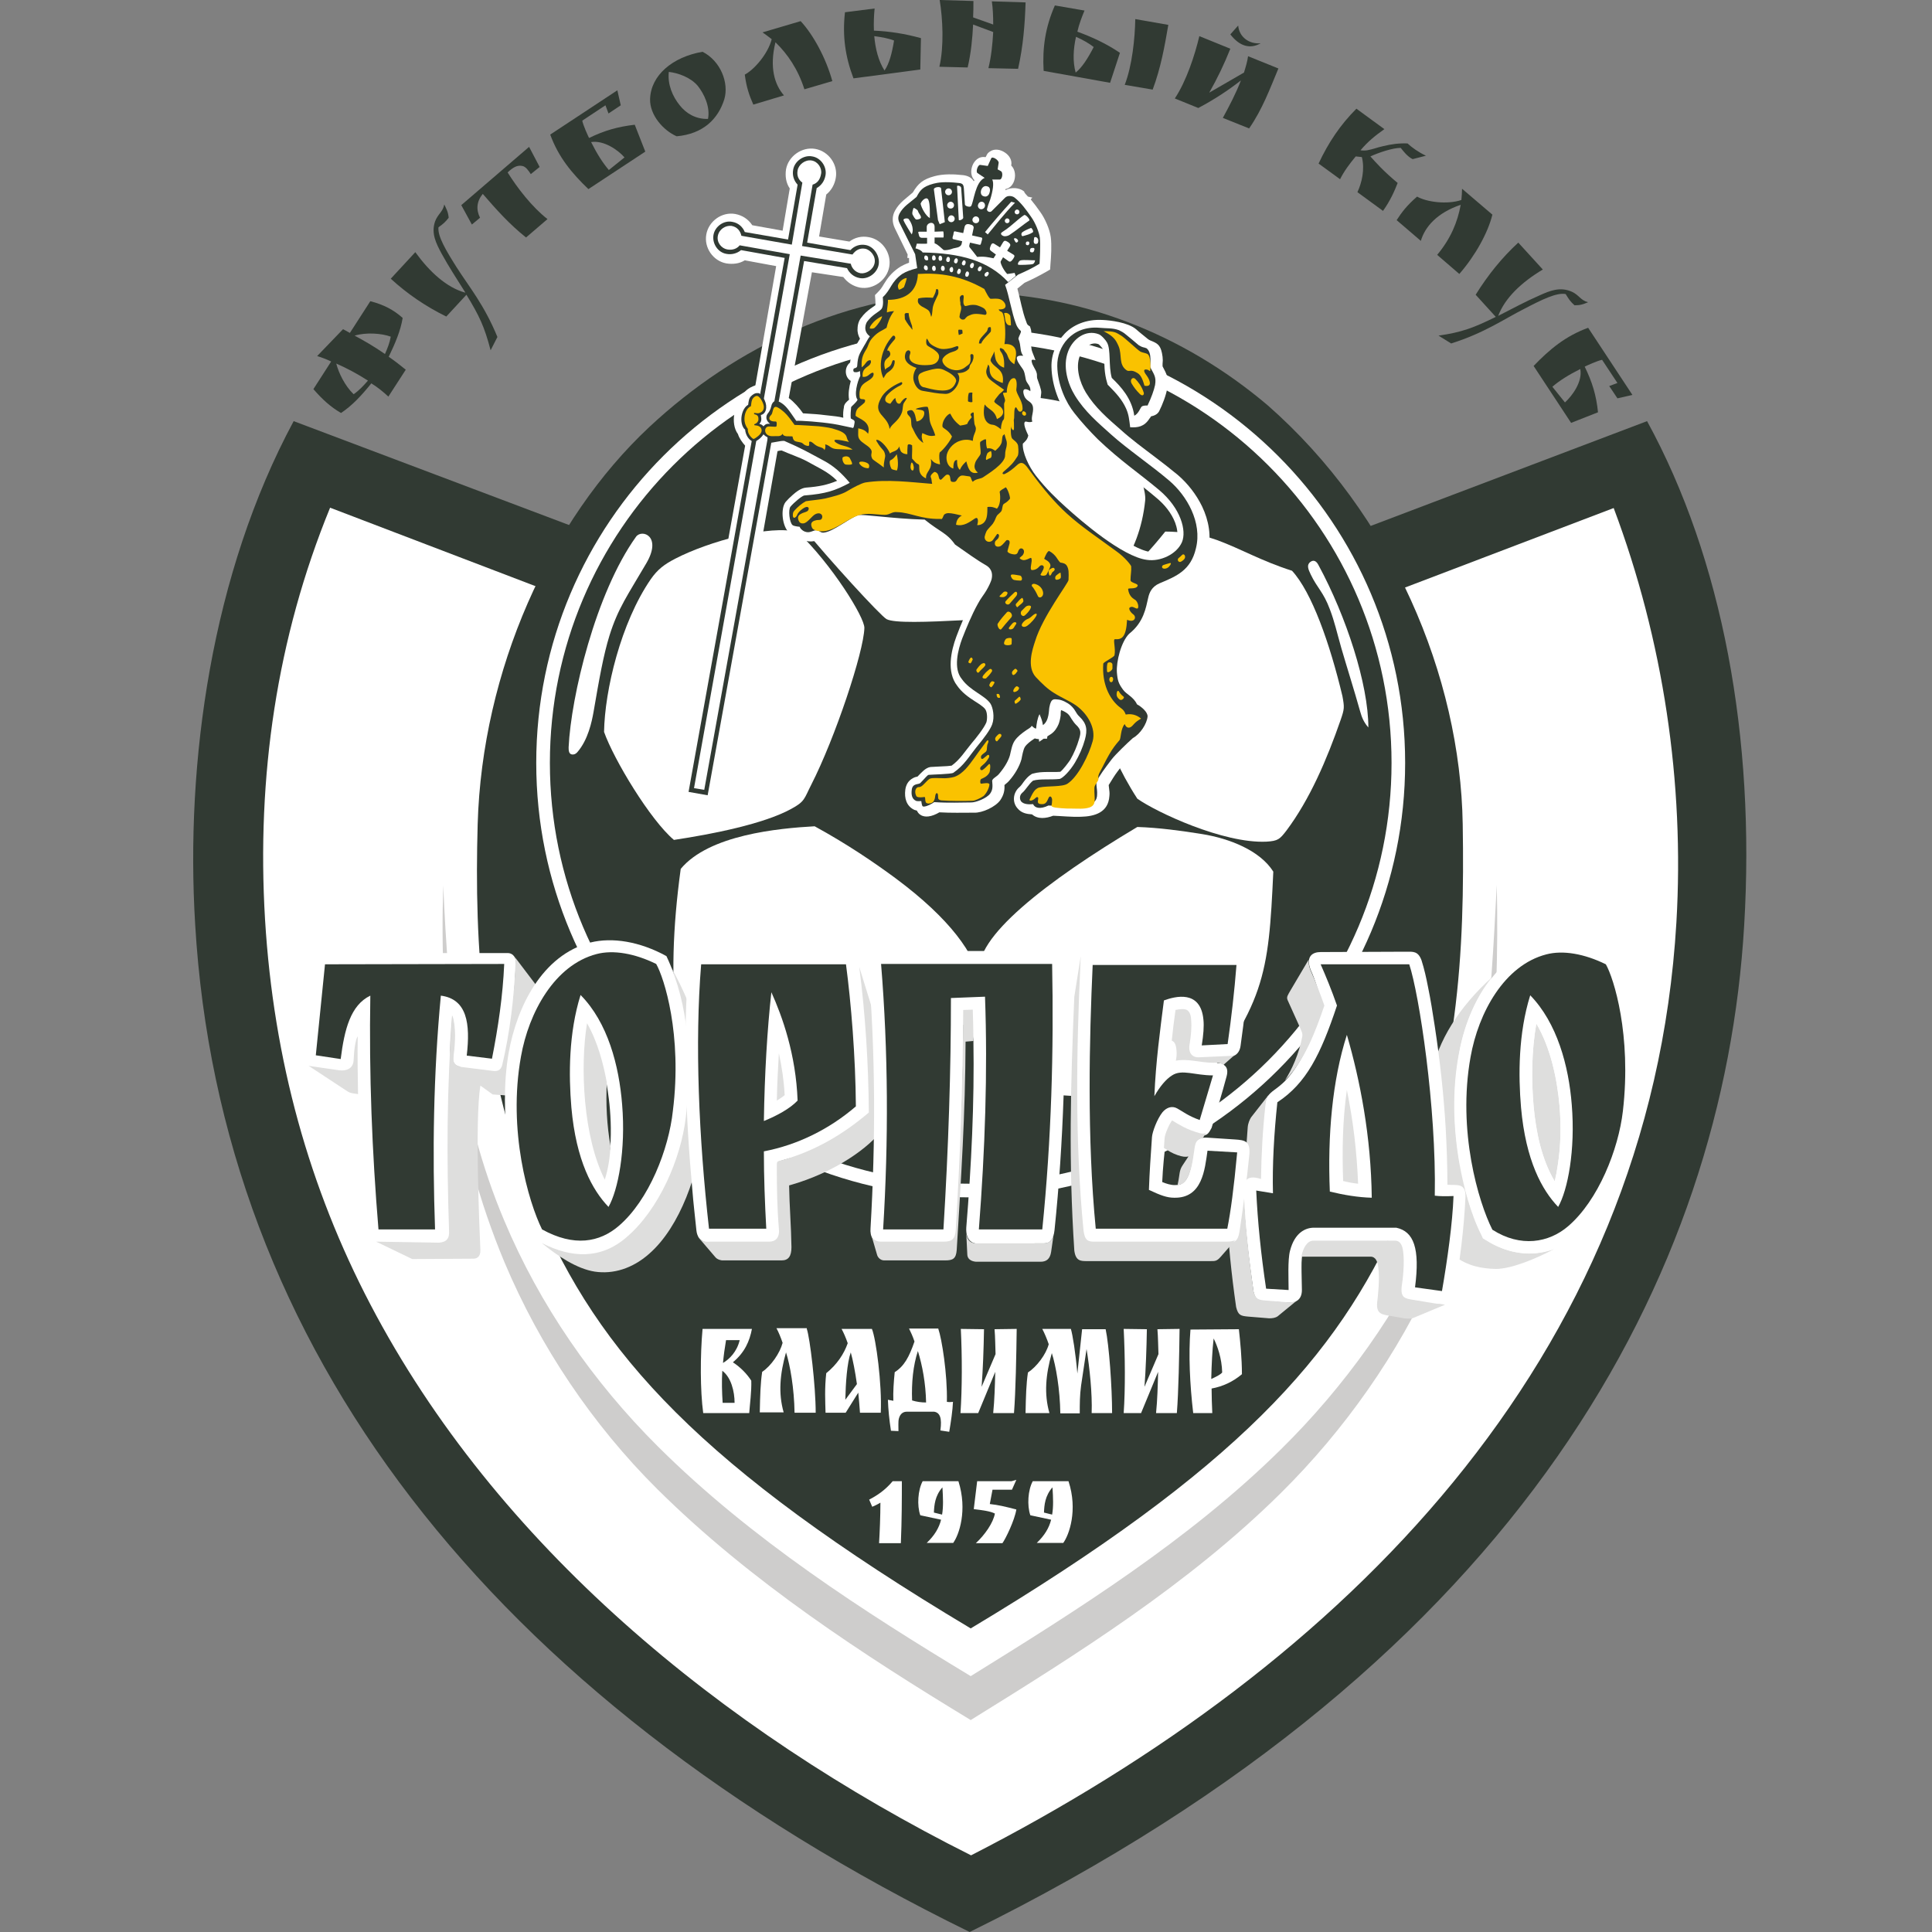 <?xml version="1.0" encoding="UTF-8"?>
<svg xmlns="http://www.w3.org/2000/svg" width="50" height="50" viewBox="0 0 50 50" fill="none">
  <rect x="0" y="0" width="50" height="50" fill="#808080" stroke="none"/>
  <g clip-path="url(#clip0_7439_927)">
    <path fill-rule="evenodd" clip-rule="evenodd" d="M7.6 10.899L25.157 17.522L42.626 10.899C44.575 14.462 45.43 19.083 45.139 23.951C44.61 32.928 39.469 42.928 25.095 50C12.635 43.898 5.695 34.85 5.051 23.924C4.795 19.718 5.475 14.85 7.6 10.899Z" fill="#313A33"></path>
    <path fill-rule="evenodd" clip-rule="evenodd" d="M25.131 48.016C34.743 43.095 42.715 35.22 43.385 23.871C43.596 20.264 43.05 16.578 41.762 13.148L25.14 19.48L8.543 13.139C7.159 16.517 6.639 20.106 6.859 23.792C7.08 27.451 8.014 30.758 9.584 33.756C12.838 39.973 18.64 44.762 25.131 48.016Z" fill="white"></path>
    <path fill-rule="evenodd" clip-rule="evenodd" d="M17.009 38.536C15.333 36.87 13.975 34.85 13.058 32.672C11.727 29.489 11.365 26.235 11.471 22.919C11.603 25.908 11.859 28.766 13.049 31.587C13.966 33.774 15.351 35.767 17.026 37.434C19.443 39.841 22.379 41.72 25.122 43.378C27.882 41.667 30.757 39.868 33.146 37.513C34.795 35.891 36.215 33.916 37.15 31.808C38.446 28.88 38.57 26.049 38.737 22.901C38.808 26.376 38.587 29.63 37.132 32.91C36.197 35.027 34.787 37.02 33.146 38.642C30.757 41.005 27.882 42.804 25.122 44.515C22.379 42.849 19.434 40.944 17.009 38.536Z" fill="#CECDCC"></path>
    <path fill-rule="evenodd" clip-rule="evenodd" d="M25.078 7.575C27.935 7.575 30.624 8.642 32.803 10.485C36.021 13.307 37.794 17.495 37.855 21.331C37.908 24.603 37.758 27.98 36.206 31.499C34.602 35.123 32.009 38.016 25.122 42.143C18.155 37.98 15.475 35.026 13.896 31.243C12.459 27.804 12.274 24.497 12.362 21.331C12.476 17.363 14.222 13.465 16.806 11.049C19.055 8.95 21.983 7.575 25.078 7.575Z" fill="#313A33"></path>
    <path d="M25.122 30.988C31.331 30.988 36.365 25.954 36.365 19.744C36.365 13.535 31.331 8.501 25.122 8.501C18.912 8.501 13.878 13.535 13.878 19.744C13.878 25.954 18.912 30.988 25.122 30.988Z" fill="white"></path>
    <path fill-rule="evenodd" clip-rule="evenodd" d="M25.122 8.854C31.136 8.854 36.013 13.73 36.013 19.744C36.013 25.758 31.136 30.635 25.122 30.635C19.108 30.635 14.231 25.758 14.231 19.744C14.231 13.73 19.108 8.854 25.122 8.854Z" fill="#313A33"></path>
    <path fill-rule="evenodd" clip-rule="evenodd" d="M20.651 13.774C21.524 14.603 22.379 15.979 22.37 16.252C22.353 16.878 21.612 19.101 20.995 20.309C20.81 20.67 20.836 20.741 20.475 20.935C19.769 21.323 18.438 21.587 17.441 21.737C16.833 21.226 15.889 19.665 15.633 18.942C15.651 17.866 16.065 16.12 16.841 14.991C17.018 14.736 17.194 14.603 17.485 14.454C18.323 14.021 19.945 13.563 20.651 13.774Z" fill="white"></path>
    <path fill-rule="evenodd" clip-rule="evenodd" d="M16.727 14.577C16.242 15.406 15.995 15.741 15.774 16.446C15.616 16.958 15.51 17.557 15.36 18.43C15.316 18.677 15.219 19.145 14.945 19.462C14.892 19.524 14.839 19.533 14.795 19.524C14.716 19.506 14.716 19.409 14.716 19.339C14.778 18.025 15.413 15.353 16.462 13.889C16.612 13.686 17.141 13.871 16.727 14.577Z" fill="white"></path>
    <path fill-rule="evenodd" clip-rule="evenodd" d="M21.083 21.384C21.921 21.843 22.609 22.31 23.182 22.733C24.593 23.783 25.245 24.7 25.369 25.432C25.43 25.802 25.369 26.111 25.157 26.375C24.002 27.134 22.856 27.883 21.7 28.642L17.512 26.508C17.371 25.344 17.406 24.03 17.617 22.487C18.349 21.605 20.14 21.437 21.083 21.384Z" fill="white"></path>
    <path fill-rule="evenodd" clip-rule="evenodd" d="M29.434 21.402C29.989 21.42 30.572 21.499 31.118 21.587C31.824 21.702 32.609 22.011 32.953 22.558C32.829 25.238 32.75 26.023 30.739 28.492C28.473 28.413 27.432 28.387 25.545 28.148C25.501 27.24 25.404 26.094 25.36 25.185C25.166 24.286 27.097 22.796 29.434 21.402Z" fill="white"></path>
    <path fill-rule="evenodd" clip-rule="evenodd" d="M33.437 14.771C33.949 15.326 34.416 16.649 34.742 18.016C34.795 18.307 34.795 18.342 34.698 18.625C34.337 19.665 33.896 20.688 33.296 21.491C33.12 21.72 33.076 21.764 32.776 21.782C31.656 21.834 29.919 21.014 29.434 20.67C28.517 19.259 28.182 17.752 27.891 16.297C28.631 15.379 29.425 14.674 30.157 13.757C30.545 13.757 31.065 13.819 31.497 13.977C32.123 14.207 32.635 14.515 33.437 14.771Z" fill="white"></path>
    <path fill-rule="evenodd" clip-rule="evenodd" d="M20.748 13.616C21.436 14.462 22.785 15.935 22.944 16.023C23.332 16.235 26.294 15.908 27.952 15.935C28.693 15.194 29.487 14.409 29.637 12.954C29.663 12.698 29.478 12.293 29.46 11.993C28.984 11.411 28.773 10.952 28.067 10.6C27.406 10.264 25.924 10.15 25.395 10.344C23.79 11.64 22.37 12.31 20.748 13.616Z" fill="white"></path>
    <path fill-rule="evenodd" clip-rule="evenodd" d="M33.922 14.868C34.09 15.22 34.249 15.318 34.416 15.767C34.54 16.093 34.593 16.349 34.716 16.781C34.849 17.24 35.051 17.875 35.201 18.413C35.245 18.572 35.298 18.695 35.413 18.827C35.413 17.707 34.84 15.952 34.125 14.63C34.081 14.541 34.011 14.471 33.914 14.541C33.799 14.63 33.87 14.753 33.922 14.868Z" fill="white"></path>
    <path fill-rule="evenodd" clip-rule="evenodd" d="M26.603 5.088L26.718 5.115L26.674 5.159C26.762 5.265 26.841 5.37 26.921 5.485C27.044 5.653 27.168 5.935 27.194 6.138C27.221 6.349 27.203 6.64 27.185 6.852L27.177 6.975L27.071 7.037C26.885 7.143 26.709 7.231 26.515 7.319L26.33 7.469C26.409 7.751 26.453 8.051 26.559 8.325C26.586 8.404 26.586 8.404 26.656 8.448L26.683 8.536C26.7 8.624 26.691 8.677 26.656 8.757C26.639 8.792 26.674 8.889 26.683 8.933C26.691 8.968 26.691 9.021 26.7 9.057C26.718 9.127 26.762 9.215 26.797 9.321C26.709 9.295 26.691 9.312 26.7 9.356C26.718 9.471 26.806 9.55 26.832 9.665C26.841 9.7 26.832 9.744 26.841 9.788C26.885 9.921 26.956 10.088 26.947 10.168L26.93 10.318C26.947 10.344 26.965 10.37 26.983 10.406C27 10.45 27.009 10.494 27.018 10.538C27.026 10.591 27.018 10.644 27.018 10.697C27.009 10.732 27 10.794 26.991 10.829L27.106 11.041L26.859 11.138C26.868 11.155 26.877 11.173 26.885 11.191L26.921 11.27L26.903 11.349C26.868 11.464 26.832 11.517 26.771 11.587C26.797 11.781 26.965 12.064 27.062 12.196C27.291 12.478 27.538 12.734 27.811 12.981C28.226 13.351 29.231 14.215 29.778 14.286H29.787C30.016 14.321 30.351 14.189 30.448 13.96C30.501 13.836 30.457 13.642 30.413 13.527C30.316 13.272 30.131 13.051 29.928 12.884C29.743 12.725 29.549 12.575 29.355 12.425C29.002 12.152 28.658 11.87 28.332 11.561C28.102 11.349 27.891 11.102 27.697 10.855C27.415 10.485 27.221 9.974 27.212 9.497C27.203 9.18 27.335 8.863 27.556 8.633C27.759 8.422 28.094 8.254 28.543 8.281C28.729 8.289 29.187 8.342 29.399 8.519C29.496 8.607 29.602 8.686 29.707 8.774C29.751 8.81 29.796 8.818 29.831 8.836C29.972 8.898 30.051 8.951 30.087 9.233C30.095 9.295 30.095 9.356 30.087 9.418C30.087 9.436 30.087 9.462 30.087 9.48C30.192 9.683 30.254 9.78 30.21 10.044C30.175 10.238 30.087 10.467 29.998 10.644C29.954 10.723 29.875 10.758 29.787 10.776C29.778 10.794 29.769 10.811 29.751 10.829C29.61 11.05 29.443 11.067 29.249 11.058C29.222 10.847 29.213 10.732 29.143 10.573C29.046 10.353 28.887 10.177 28.711 10L28.667 9.956L28.649 9.894C28.614 9.78 28.596 9.656 28.587 9.542C28.579 9.445 28.579 9.101 28.535 9.021C28.517 8.995 28.455 8.924 28.429 8.907C28.217 8.827 28.014 9.03 27.944 9.215C27.829 9.515 27.944 9.894 28.102 10.159C28.34 10.547 28.667 10.829 29.002 11.12C29.275 11.367 29.575 11.587 29.866 11.808C30.078 11.967 30.28 12.125 30.483 12.293C30.739 12.513 30.959 12.796 31.109 13.104C31.286 13.475 31.356 13.88 31.259 14.277C31.198 14.568 31.065 14.806 30.836 15C30.642 15.159 30.413 15.247 30.183 15.344C30.087 15.388 30.051 15.459 30.025 15.547C29.989 15.714 29.954 15.873 29.884 16.041C29.787 16.261 29.654 16.446 29.46 16.596C29.311 16.764 29.196 17.196 29.213 17.407C29.222 17.566 29.24 17.61 29.328 17.734C29.355 17.769 29.425 17.822 29.469 17.857C29.549 17.928 29.619 17.998 29.681 18.087C29.848 18.201 30.034 18.386 30.007 18.598C29.981 18.863 29.769 19.171 29.54 19.312C29.46 19.383 29.381 19.453 29.302 19.533C29.213 19.612 29.108 19.718 29.037 19.815C28.958 19.921 28.878 20.018 28.808 20.132C28.773 20.185 28.729 20.256 28.693 20.318C28.693 20.344 28.702 20.379 28.702 20.397C28.711 20.468 28.72 20.529 28.711 20.6C28.684 21.023 28.34 21.129 27.97 21.138C27.723 21.146 27.494 21.12 27.256 21.111C27.071 21.182 26.859 21.208 26.709 21.076C26.568 21.067 26.436 21.041 26.339 20.926C26.189 20.767 26.215 20.512 26.383 20.37C26.418 20.344 26.471 20.265 26.497 20.229C26.55 20.159 26.612 20.088 26.683 20.044L26.709 20.027L26.744 20.018C26.965 19.956 27.212 19.991 27.441 19.974C27.52 19.912 27.644 19.744 27.697 19.665C27.794 19.497 27.873 19.312 27.926 19.127C27.979 18.959 27.979 18.88 27.847 18.757C27.803 18.713 27.767 18.66 27.732 18.607C27.697 18.554 27.679 18.51 27.626 18.466C27.591 18.439 27.52 18.395 27.459 18.378V18.386C27.45 18.422 27.45 18.466 27.45 18.51C27.441 18.589 27.423 18.669 27.397 18.739C27.353 18.845 27.291 18.933 27.203 18.995L27.106 19.056L27.097 19.118H27.009L26.894 19.198L26.885 19.127C26.841 19.127 26.806 19.118 26.78 19.11C26.771 19.118 26.762 19.118 26.753 19.127C26.674 19.18 26.577 19.25 26.524 19.33C26.48 19.401 26.453 19.559 26.436 19.647C26.383 19.841 26.259 20.044 26.127 20.194C26.092 20.238 26.048 20.273 26.004 20.309L25.995 20.318C26.004 20.459 25.977 20.573 25.889 20.706C25.765 20.882 25.422 21.041 25.21 21.032C24.91 21.032 24.619 21.041 24.311 21.023C24.222 21.076 24.116 21.12 24.028 21.129C23.958 21.138 23.878 21.129 23.817 21.085C23.773 21.058 23.746 21.014 23.729 20.979C23.711 20.97 23.693 20.97 23.667 20.961C23.455 20.864 23.402 20.653 23.429 20.441C23.446 20.309 23.508 20.203 23.623 20.141C23.667 20.115 23.702 20.106 23.746 20.097C23.843 20 23.949 19.868 24.081 19.85C24.187 19.841 24.293 19.841 24.399 19.833C24.46 19.833 24.557 19.824 24.628 19.815C24.848 19.656 24.972 19.445 25.148 19.233C25.254 19.11 25.466 18.845 25.527 18.695C25.554 18.607 25.554 18.439 25.501 18.36C25.457 18.289 25.298 18.192 25.228 18.148C25.051 18.034 24.892 17.919 24.769 17.743C24.496 17.39 24.61 16.852 24.751 16.473C24.866 16.164 25.007 15.829 25.166 15.538C25.236 15.415 25.316 15.309 25.395 15.185C25.43 15.132 25.483 15.027 25.501 14.974C25.519 14.921 25.519 14.886 25.466 14.859C25.183 14.691 24.91 14.489 24.646 14.303L24.61 14.277L24.584 14.242C24.531 14.162 24.469 14.101 24.399 14.048C24.328 13.995 24.258 13.951 24.187 13.898C24.09 13.836 24.002 13.765 23.905 13.695C23.561 13.677 23.217 13.651 22.873 13.616C22.75 13.607 22.617 13.589 22.494 13.58C22.45 13.58 22.37 13.572 22.326 13.572C22.212 13.616 22.071 13.713 21.974 13.774C21.815 13.871 21.612 13.995 21.427 14.021C21.321 14.039 21.259 14.012 21.18 13.968C21.145 13.977 21.109 13.995 21.074 14.004C20.986 14.021 20.889 14.012 20.81 13.986C20.739 13.96 20.677 13.915 20.624 13.863C20.554 13.845 20.474 13.827 20.422 13.783C20.245 13.633 20.192 13.166 20.333 12.989C20.386 12.928 20.448 12.866 20.51 12.813C20.598 12.734 20.73 12.628 20.863 12.619C21.198 12.593 21.409 12.549 21.665 12.443C21.55 12.328 21.418 12.231 21.259 12.143C21.127 12.072 21.004 12.002 20.871 11.931C20.686 11.834 20.422 11.746 20.228 11.658C20.192 11.658 20.157 11.667 20.122 11.676L18.499 20.855L17.635 20.688L19.284 11.534C19.213 11.455 19.125 11.332 19.099 11.235C18.993 11.094 18.975 10.891 19.002 10.723C19.028 10.591 19.081 10.459 19.178 10.37C19.196 10.274 19.231 10.194 19.302 10.115C19.372 10.044 19.469 10 19.549 9.974L20.087 6.887L19.275 6.737C19.134 6.825 18.967 6.843 18.799 6.817C18.455 6.755 18.217 6.411 18.279 6.067C18.34 5.723 18.684 5.476 19.028 5.538C19.213 5.573 19.363 5.67 19.469 5.829L20.254 5.97L20.439 4.877C20.342 4.736 20.316 4.559 20.342 4.383C20.404 4.039 20.757 3.792 21.101 3.854C21.445 3.915 21.691 4.259 21.63 4.603C21.603 4.771 21.515 4.93 21.383 5.035L21.198 6.12L21.983 6.252C22.123 6.146 22.3 6.102 22.485 6.138C22.838 6.199 23.076 6.561 23.014 6.905C22.953 7.249 22.6 7.505 22.256 7.443C22.079 7.408 21.93 7.311 21.824 7.169L21.012 7.046L20.413 10.3C20.554 10.406 20.686 10.556 20.783 10.697C20.836 10.697 20.88 10.706 20.924 10.706C21.056 10.714 21.198 10.723 21.33 10.741C21.436 10.75 21.541 10.767 21.639 10.776C21.7 10.785 21.762 10.794 21.824 10.811C21.815 10.714 21.824 10.617 21.841 10.538V10.529V10.52C21.859 10.441 21.912 10.397 21.974 10.344C21.947 10.194 21.974 10.018 22.018 9.859C21.85 9.753 21.85 9.497 22 9.383C22.026 9.171 22.071 9.083 22.194 8.871C22.212 8.836 22.238 8.801 22.256 8.766C22.212 8.686 22.185 8.598 22.194 8.501C22.194 8.404 22.229 8.289 22.291 8.219C22.362 8.122 22.441 8.051 22.538 7.981C22.564 7.963 22.617 7.928 22.653 7.901C22.662 7.866 22.653 7.778 22.653 7.751L22.644 7.637L22.723 7.557C22.785 7.496 22.829 7.434 22.873 7.355C22.979 7.178 23.076 7.064 23.244 6.94C23.332 6.878 23.429 6.834 23.526 6.799V6.676H23.482L23.49 6.587L23.155 5.9C23.085 5.75 23.085 5.591 23.164 5.45C23.279 5.238 23.455 5.132 23.623 4.982C23.764 4.744 23.887 4.639 24.187 4.559C24.416 4.497 24.69 4.506 24.928 4.533C25.06 4.55 25.148 4.603 25.201 4.691C25.21 4.683 25.21 4.674 25.219 4.665C25.025 4.471 25.192 4.021 25.492 4.065H25.51L25.527 4.03C25.554 3.977 25.563 3.96 25.616 3.924C25.739 3.836 25.898 3.871 26.012 3.951C26.118 4.021 26.198 4.145 26.171 4.277V4.286C26.348 4.453 26.277 4.85 26.021 4.894C26.021 4.903 26.021 4.912 26.021 4.921C26.171 4.841 26.374 4.85 26.506 4.956C26.506 4.991 26.559 5.035 26.603 5.088Z" fill="white"></path>
    <path fill-rule="evenodd" clip-rule="evenodd" d="M21.136 4.868L20.889 6.279L22.009 6.473C22.106 6.367 22.247 6.314 22.397 6.34C22.617 6.376 22.776 6.623 22.741 6.843C22.706 7.063 22.468 7.24 22.247 7.196C22.097 7.169 21.983 7.072 21.921 6.94L20.81 6.755L18.314 20.582L17.82 20.494L20.307 6.675L19.178 6.473C19.073 6.561 18.931 6.596 18.799 6.57C18.579 6.534 18.429 6.305 18.464 6.085C18.499 5.864 18.729 5.697 18.949 5.741C19.108 5.767 19.222 5.873 19.275 6.005L20.395 6.199L20.642 4.78C20.545 4.674 20.501 4.541 20.527 4.392C20.563 4.171 20.801 4.004 21.021 4.048C21.242 4.083 21.401 4.312 21.365 4.533C21.339 4.683 21.259 4.797 21.136 4.868Z" fill="#313A33"></path>
    <path fill-rule="evenodd" clip-rule="evenodd" d="M21.03 4.779L20.757 6.367L22.062 6.587C22.132 6.49 22.238 6.411 22.388 6.437C22.529 6.464 22.67 6.631 22.635 6.808C22.6 6.984 22.414 7.09 22.273 7.072C22.132 7.046 22.044 6.94 22.018 6.825L20.721 6.614L18.226 20.441L17.961 20.397L20.439 6.578L19.143 6.349C19.072 6.437 18.958 6.481 18.817 6.455C18.675 6.428 18.543 6.279 18.578 6.102C18.614 5.926 18.781 5.829 18.931 5.846C19.081 5.873 19.16 5.979 19.187 6.102L20.492 6.331L20.765 4.726C20.668 4.656 20.616 4.55 20.642 4.409C20.668 4.259 20.836 4.127 21.003 4.153C21.171 4.18 21.277 4.356 21.25 4.497C21.224 4.656 21.145 4.744 21.03 4.779Z" fill="white"></path>
    <path fill-rule="evenodd" clip-rule="evenodd" d="M23.737 6.94C23.57 6.984 23.446 7.028 23.349 7.09C23.05 7.302 23.067 7.487 22.847 7.69C22.864 7.866 22.847 7.963 22.803 8.007C22.723 8.087 22.582 8.14 22.441 8.325C22.415 8.36 22.318 8.563 22.512 8.704C22.45 8.783 22.415 8.871 22.362 8.951C22.238 9.171 22.203 9.207 22.185 9.462C22.185 9.515 22.141 9.524 22.106 9.533C22.071 9.55 22.079 9.63 22.115 9.63C22.168 9.639 22.203 9.63 22.256 9.603L22.265 9.727C22.185 9.877 22.097 10.229 22.194 10.344C22.159 10.424 22.035 10.512 22.027 10.538C22.018 10.617 22.009 10.75 22.018 10.829C22.062 10.864 22.133 10.864 22.115 10.944C22.106 10.979 22.106 11.041 22.079 11.076C21.939 11.05 21.736 10.997 21.559 10.97C21.215 10.917 20.721 10.882 20.607 10.891C20.404 10.6 20.342 10.494 20.184 10.406C20.131 10.379 20.087 10.397 20.034 10.388C20.007 10.406 19.972 10.45 19.963 10.503C19.937 10.617 19.901 10.662 19.866 10.706C19.831 10.75 19.822 10.812 19.849 10.873C19.875 10.935 19.937 10.97 19.928 10.97C19.875 10.961 19.822 10.97 19.796 10.997C19.707 11.058 19.716 11.182 19.769 11.252C19.796 11.279 19.822 11.296 19.857 11.314C19.893 11.341 19.84 11.464 19.875 11.464C20.007 11.464 20.192 11.402 20.298 11.411C20.748 11.605 20.96 11.729 21.321 11.923C21.568 12.055 21.771 12.231 21.991 12.496C21.612 12.699 21.374 12.778 20.827 12.822C20.774 12.813 20.545 13.007 20.457 13.113C20.395 13.192 20.43 13.519 20.51 13.589C20.527 13.607 20.598 13.624 20.695 13.633C20.704 13.669 20.757 13.73 20.827 13.757C20.96 13.81 21.03 13.722 21.136 13.722C21.206 13.722 21.233 13.801 21.33 13.783C21.577 13.748 21.965 13.422 22.203 13.334C22.309 13.298 23.058 13.422 23.931 13.448C24.346 13.783 24.496 13.783 24.716 14.092C25.007 14.295 25.298 14.506 25.519 14.63C25.695 14.736 25.686 14.894 25.66 15C25.642 15.062 25.589 15.177 25.527 15.282C25.466 15.388 25.386 15.476 25.307 15.626C25.148 15.909 24.998 16.279 24.901 16.526C24.796 16.808 24.663 17.302 24.893 17.575C25.104 17.875 25.492 17.998 25.633 18.21C25.695 18.307 25.748 18.554 25.677 18.748C25.625 18.889 25.475 19.092 25.263 19.348C25.078 19.577 24.954 19.806 24.672 20C24.619 20.035 24.125 20.044 24.037 20.053C24.002 20.053 23.949 20.133 23.817 20.265C23.773 20.309 23.614 20.265 23.596 20.441C23.579 20.573 23.605 20.679 23.702 20.723C23.729 20.741 23.808 20.732 23.843 20.732C23.861 20.847 23.861 20.882 23.923 20.873C24.002 20.864 24.117 20.803 24.178 20.759C24.566 20.785 24.857 20.767 25.14 20.767C25.254 20.767 25.536 20.662 25.625 20.538C25.686 20.45 25.695 20.379 25.677 20.203C25.695 20.133 25.801 20.106 25.871 20.009C26.012 19.841 26.101 19.674 26.136 19.55C26.171 19.409 26.189 19.277 26.259 19.171C26.33 19.065 26.445 18.977 26.559 18.898C26.612 18.863 26.683 18.827 26.7 18.783C26.727 18.801 26.762 18.854 26.815 18.854C26.824 18.739 26.85 18.58 26.903 18.483C26.947 18.589 26.974 18.651 26.991 18.766C27.159 18.651 27.141 18.369 27.159 18.298C27.203 18.06 27.282 18.095 27.388 18.104C27.485 18.113 27.626 18.184 27.706 18.254C27.838 18.369 27.838 18.457 27.935 18.545C28.129 18.73 28.147 18.889 28.076 19.145C28.023 19.339 27.935 19.542 27.82 19.736C27.688 19.956 27.503 20.141 27.424 20.159C27.185 20.185 26.912 20.15 26.736 20.203C26.63 20.282 26.542 20.45 26.453 20.52C26.383 20.582 26.383 20.679 26.427 20.741C26.497 20.82 26.63 20.82 26.736 20.811C26.78 20.909 26.912 20.953 27.133 20.847C27.37 20.847 27.591 20.882 27.882 20.873C28.349 20.856 28.393 20.688 28.393 20.556C28.402 20.415 28.349 20.282 28.393 20.203C28.455 20.071 28.579 19.903 28.773 19.648C28.878 19.515 29.161 19.242 29.319 19.101C29.513 18.995 29.681 18.73 29.699 18.545C29.707 18.43 29.54 18.289 29.425 18.228C29.337 18.034 29.152 17.972 29.064 17.849C28.949 17.69 28.923 17.619 28.905 17.399C28.887 17.125 29.011 16.614 29.222 16.402C29.602 16.102 29.654 15.732 29.716 15.468C29.743 15.344 29.804 15.185 30.007 15.097C30.448 14.912 30.819 14.762 30.951 14.189C31.118 13.519 30.713 12.822 30.254 12.434C29.787 12.037 29.178 11.623 28.764 11.252C28.411 10.935 28.076 10.653 27.82 10.238C27.635 9.938 27.494 9.48 27.644 9.092C27.767 8.766 28.102 8.519 28.438 8.651C28.508 8.677 28.623 8.81 28.649 8.863C28.755 9.048 28.684 9.471 28.773 9.78C29.002 10 29.293 10.309 29.355 10.759C29.469 10.706 29.513 10.547 29.549 10.521C29.584 10.494 29.654 10.494 29.699 10.494C29.796 10.291 29.866 10.097 29.893 9.965C29.928 9.753 29.866 9.692 29.769 9.506C29.752 9.462 29.831 9.136 29.672 9.013C29.584 8.977 29.584 9.004 29.469 8.933C29.355 8.836 29.24 8.739 29.152 8.669C29.073 8.598 29.011 8.572 28.958 8.545C28.79 8.483 28.632 8.501 28.455 8.483C27.732 8.422 27.353 8.977 27.362 9.471C27.37 9.965 27.591 10.424 27.803 10.688C27.988 10.926 28.217 11.173 28.411 11.367C28.993 11.923 29.46 12.231 29.998 12.681C30.563 13.157 30.713 13.739 30.589 14.03C30.457 14.339 30.034 14.542 29.681 14.489C29.046 14.409 27.961 13.466 27.591 13.131C27.335 12.901 27.071 12.646 26.815 12.319C26.621 12.072 26.453 11.702 26.471 11.482C26.533 11.42 26.586 11.385 26.612 11.27C26.568 11.173 26.453 10.935 26.542 10.909C26.568 10.909 26.647 10.944 26.718 10.909C26.665 10.803 26.78 10.626 26.718 10.485C26.665 10.362 26.533 10.388 26.489 10.185C26.453 10.018 26.595 10.071 26.665 10.124C26.683 9.991 26.577 9.93 26.55 9.833C26.533 9.762 26.524 9.665 26.497 9.603C26.471 9.533 26.348 9.409 26.321 9.304C26.286 9.207 26.383 9.198 26.48 9.207C26.383 9.083 26.436 8.96 26.356 8.766C26.374 8.677 26.436 8.607 26.418 8.563C26.392 8.545 26.33 8.483 26.295 8.386C26.18 8.087 26.118 7.655 26.012 7.372L26.348 7.108C26.568 7.011 26.718 6.94 26.903 6.826C26.912 6.702 26.93 6.332 26.912 6.155C26.894 6.014 26.797 5.767 26.683 5.609C26.559 5.432 26.427 5.247 26.259 5.115C26.206 5.071 26.074 5.044 26.004 5.124L25.66 5.468C25.607 5.512 25.527 5.459 25.545 5.406C25.563 5.335 25.58 5.282 25.625 5.168C25.695 4.947 25.73 4.727 25.677 4.647H25.871C25.942 4.647 25.968 4.453 25.898 4.427L25.819 4.383L25.845 4.215C25.854 4.145 25.677 4.03 25.651 4.101L25.563 4.295L25.369 4.268C25.307 4.259 25.245 4.445 25.298 4.48L25.483 4.603C25.236 4.709 25.201 5.229 25.131 5.335C25.104 5.371 24.972 5.335 24.972 5.291L24.945 4.877C24.937 4.797 24.928 4.744 24.813 4.736C24.443 4.692 24.258 4.727 24.161 4.753C23.861 4.833 23.808 4.938 23.72 5.097C23.535 5.256 23.376 5.344 23.279 5.529C23.252 5.582 23.226 5.662 23.279 5.767L23.684 6.579L23.737 6.94Z" fill="#313A33"></path>
    <path fill-rule="evenodd" clip-rule="evenodd" d="M19.787 10.353C19.734 10.247 19.672 10.194 19.646 10.176C19.602 10.176 19.54 10.15 19.434 10.256C19.381 10.309 19.372 10.397 19.363 10.476C19.284 10.52 19.222 10.617 19.196 10.749C19.169 10.882 19.196 11.049 19.284 11.12C19.293 11.252 19.39 11.42 19.513 11.428C19.54 11.428 19.584 11.411 19.628 11.376C19.646 11.367 19.707 11.314 19.751 11.252C19.804 11.173 19.813 10.996 19.646 10.97C19.698 10.935 19.725 10.847 19.681 10.741C19.822 10.723 19.875 10.538 19.787 10.353Z" fill="#313A33"></path>
    <path fill-rule="evenodd" clip-rule="evenodd" d="M23.755 7.09C23.737 7.539 23.446 7.76 22.979 7.76C22.988 7.839 22.952 7.998 22.952 8.086C23.032 8.06 23.058 8.06 23.138 8.051C23.014 8.21 22.97 8.377 22.944 8.483C22.838 8.554 22.741 8.58 22.626 8.695C22.467 8.845 22.485 8.942 22.415 9.047C22.317 9.206 22.291 9.294 22.3 9.506C22.415 9.427 22.415 9.321 22.529 9.321C22.547 9.374 22.547 9.374 22.512 9.435C22.459 9.506 22.3 9.532 22.326 9.753C22.459 9.77 22.503 9.665 22.573 9.647C22.626 9.629 22.617 9.726 22.573 9.77C22.503 9.85 22.406 9.876 22.326 9.956C22.309 9.973 22.221 10.07 22.247 10.282C22.256 10.352 22.344 10.317 22.379 10.344C22.397 10.352 22.388 10.405 22.37 10.423C22.221 10.564 22.15 10.555 22.141 10.758C22.212 10.838 22.556 10.899 22.467 11.226C22.397 11.146 22.362 11.12 22.212 11.084C22.212 11.226 22.194 11.305 22.247 11.375C22.3 11.455 22.45 11.525 22.512 11.596C22.617 11.71 22.503 11.737 22.573 11.869C22.591 11.905 22.706 11.966 22.873 12.098C22.864 11.957 22.917 11.834 22.908 11.781C22.882 11.622 22.838 11.675 22.697 11.437C22.679 11.411 22.661 11.375 22.706 11.384C22.82 11.402 22.997 11.631 23.032 11.737C23.093 11.675 23.235 11.684 23.27 11.552C23.288 11.605 23.296 11.658 23.323 11.693C23.358 11.728 23.411 11.755 23.482 11.755C23.482 11.675 23.482 11.596 23.49 11.525C23.499 11.481 23.57 11.499 23.605 11.525C23.614 11.666 23.596 11.781 23.605 11.869C23.684 11.949 23.693 11.984 23.773 12.019C23.825 12.046 23.711 12.266 23.966 12.381C23.949 12.195 24.143 12.169 24.09 11.878C24.143 11.949 24.187 11.993 24.328 12.019C24.319 11.931 24.293 11.825 24.319 11.71C24.425 11.631 24.601 11.402 24.637 11.296C24.531 11.102 24.39 11.093 24.39 11.031C24.381 10.882 24.522 10.714 24.593 10.705C24.645 10.811 24.707 10.908 24.848 11.014C24.901 11.005 24.981 10.996 25.034 10.97C25.042 10.934 25.069 10.89 25.139 10.811C25.175 10.776 25.069 10.741 25.148 10.688C25.201 10.652 25.201 10.679 25.201 10.741C25.201 10.802 25.21 10.908 25.219 10.97C25.227 11.014 25.263 11.049 25.254 11.111C25.245 11.208 25.192 11.234 25.175 11.411C25.069 11.367 24.936 11.375 24.84 11.411C24.645 11.472 24.504 11.666 24.496 11.816C24.487 11.931 24.531 12.09 24.672 12.125C24.672 11.922 24.725 11.905 24.769 11.905C24.769 12.002 24.769 12.09 24.84 12.16C24.892 12.046 24.945 12.002 25.007 11.94C25.051 12.081 25.087 12.293 25.307 12.231C25.192 12.134 25.219 12.046 25.236 11.984C25.263 11.887 25.369 11.799 25.378 11.737C25.386 11.631 25.351 11.499 25.369 11.437C25.413 11.402 25.519 11.34 25.519 11.384C25.519 11.437 25.519 11.534 25.545 11.605C25.66 11.587 25.713 11.64 25.757 11.666C25.863 11.569 25.88 11.543 25.907 11.49C25.942 11.428 25.924 11.358 25.951 11.278C25.959 11.261 25.968 11.27 25.995 11.234C26.039 11.411 26.074 11.411 26.048 11.561C26.039 11.614 26.012 11.666 26.012 11.781C26.021 12.002 25.536 12.284 25.439 12.354C25.369 12.398 25.254 12.389 25.175 12.469C25.122 12.407 25.139 12.328 25.078 12.328C24.981 12.319 24.892 12.284 24.84 12.328C24.742 12.398 24.778 12.495 24.637 12.469C24.557 12.451 24.637 12.266 24.504 12.284C24.46 12.293 24.372 12.416 24.346 12.416C24.266 12.407 24.328 12.24 24.187 12.213C24.143 12.231 24.064 12.31 24.09 12.354C24.116 12.407 24.108 12.469 24.125 12.522C23.561 12.478 22.961 12.398 22.397 12.486C22.291 12.504 22.062 12.628 21.947 12.698C21.78 12.804 21.533 12.857 21.356 12.901C21.25 12.927 20.951 12.954 20.854 12.972C20.757 13.024 20.642 13.121 20.563 13.21C20.519 13.254 20.519 13.289 20.519 13.351C20.527 13.421 20.572 13.404 20.598 13.377C20.624 13.351 20.642 13.298 20.642 13.298C20.686 13.227 20.757 13.174 20.818 13.139C20.933 13.077 20.959 13.174 20.898 13.227C20.863 13.254 20.765 13.271 20.73 13.298C20.66 13.333 20.633 13.386 20.669 13.474C20.686 13.518 20.721 13.553 20.792 13.545C20.898 13.536 21.012 13.351 21.101 13.307C21.154 13.28 21.215 13.271 21.259 13.315C21.286 13.342 21.286 13.386 21.268 13.421C21.242 13.474 21.171 13.448 21.118 13.465C21.03 13.483 20.959 13.527 21.012 13.65C21.048 13.748 21.25 13.756 21.33 13.748C21.656 13.703 21.921 13.43 22.229 13.333C22.459 13.262 22.697 13.324 22.899 13.324C23.032 13.324 23.085 13.236 23.217 13.254C23.57 13.262 23.817 13.439 24.337 13.43C24.381 13.43 24.372 13.457 24.425 13.333C24.434 13.315 24.469 13.28 24.549 13.28C24.628 13.28 24.742 13.307 24.892 13.342C24.778 13.404 24.751 13.492 24.742 13.58C24.936 13.633 25.095 13.509 25.227 13.421C25.316 13.36 25.325 13.483 25.289 13.589C25.351 13.598 25.439 13.562 25.483 13.501C25.545 13.421 25.554 13.307 25.554 13.121C25.66 13.104 25.748 13.139 25.801 13.165C25.889 13.069 25.898 12.883 25.871 12.725C25.907 12.672 25.968 12.654 26.03 12.61C26.092 12.672 26.154 12.892 26.136 12.91C26.048 13.016 26.004 13.016 25.968 13.051C25.942 13.086 25.942 13.157 25.924 13.21C25.907 13.262 25.818 13.307 25.792 13.36C25.757 13.421 25.765 13.448 25.695 13.553C25.651 13.615 25.563 13.686 25.527 13.756C25.51 13.792 25.492 13.845 25.483 13.889C25.474 14.012 25.598 14.056 25.677 13.995C25.713 13.959 25.73 13.924 25.801 13.827C25.818 13.8 25.863 13.836 25.854 13.871C25.845 13.968 25.757 13.968 25.748 14.039C25.73 14.153 25.827 14.162 25.889 14.136C25.968 14.091 26.03 13.986 26.056 13.977C26.127 13.968 26.136 14.021 26.127 14.065C26.118 14.109 26.092 14.18 26.074 14.259C26.065 14.321 26.233 14.356 26.277 14.347C26.348 14.338 26.339 14.268 26.374 14.224C26.427 14.144 26.55 14.224 26.48 14.347C26.462 14.383 26.445 14.383 26.392 14.435C26.374 14.444 26.418 14.479 26.453 14.488C26.497 14.506 26.55 14.497 26.656 14.444C26.691 14.427 26.7 14.444 26.7 14.515C26.691 14.612 26.647 14.753 26.709 14.753C26.788 14.753 26.85 14.718 26.903 14.656C26.947 14.603 27.035 14.629 27.009 14.709C27 14.744 26.974 14.788 26.93 14.867C26.912 14.903 27.044 14.912 27.079 14.876C27.088 14.867 27.194 14.674 27.185 14.629C27.168 14.506 27.009 14.479 27.026 14.453C27.062 14.365 27.106 14.268 27.15 14.259C27.344 14.365 27.353 14.479 27.441 14.559C27.512 14.568 27.573 14.585 27.608 14.638C27.661 14.726 27.661 14.815 27.653 15.009C27.653 15.088 26.982 15.952 26.788 16.596C26.718 16.808 26.568 17.257 26.806 17.522C26.965 17.689 27.106 17.83 27.282 17.936C27.476 18.06 27.697 18.148 27.855 18.262C28.146 18.474 28.367 18.845 28.279 19.18C28.182 19.532 27.908 20.097 27.626 20.282C27.494 20.37 27.106 20.335 26.903 20.379C26.771 20.405 26.709 20.564 26.647 20.688C26.63 20.723 26.674 20.732 26.727 20.705C26.797 20.67 26.824 20.608 26.859 20.635C26.903 20.67 26.788 20.802 26.947 20.811C27.053 20.82 27.088 20.767 27.132 20.661C27.168 20.573 27.221 20.617 27.229 20.696C27.229 20.741 27.221 20.829 27.212 20.846C27.203 20.908 27.423 20.908 27.476 20.917C27.564 20.926 27.661 20.926 27.75 20.926C27.899 20.926 28.049 20.943 28.191 20.899C28.393 20.829 28.314 20.67 28.323 20.397C28.323 20.317 28.384 20.273 28.42 20.194C28.446 20.132 28.393 20.114 28.464 19.982C28.552 19.823 28.605 19.7 28.702 19.532C28.799 19.365 28.861 19.285 28.975 19.153C29.011 19.109 29.002 18.853 29.108 18.739C29.143 18.836 29.213 18.853 29.275 18.809C29.337 18.765 29.355 18.695 29.531 18.598C29.46 18.536 29.328 18.456 29.134 18.492C29.081 18.351 29.019 18.342 28.94 18.271C28.711 18.069 28.517 17.698 28.552 17.178C28.552 17.134 28.834 17.01 28.843 16.957C28.878 16.79 28.799 16.543 28.852 16.543C29.028 16.552 29.143 16.508 29.169 16.04C29.363 16.128 29.425 15.97 29.328 15.899C29.266 15.855 29.152 15.714 29.293 15.705C29.337 15.705 29.39 15.749 29.425 15.749C29.487 15.758 29.46 15.573 29.372 15.52C29.293 15.476 29.213 15.397 29.196 15.247C29.187 15.203 29.407 15.264 29.443 15.159C29.46 15.097 29.249 15.088 29.258 15.009C29.258 14.876 29.284 14.779 29.275 14.656C29.275 14.638 29.134 14.435 28.869 14.25C28.402 13.906 27.997 13.642 27.608 13.289C27.291 12.998 26.991 12.645 26.656 12.187C26.541 12.028 26.462 11.905 26.321 12.037C26.224 12.125 26.118 12.213 26.004 12.266C25.959 12.284 25.915 12.257 25.977 12.204C26.171 12.037 26.224 11.984 26.339 11.799C26.356 11.763 26.365 11.675 26.348 11.534C26.33 11.437 26.215 11.384 26.189 11.34C26.162 11.296 26.145 11.111 26.18 11.005C26.198 10.961 26.206 10.926 26.224 10.899C26.277 10.829 26.215 10.564 26.295 10.538C26.33 10.582 26.348 10.643 26.383 10.652C26.462 10.67 26.471 10.582 26.462 10.538C26.453 10.352 26.286 10.176 26.303 10.07C26.33 9.876 26.295 9.77 26.224 9.788C26.101 9.806 26.048 10.07 26.056 10.159L25.959 10.167C25.959 10.22 26.004 10.291 26.012 10.361C26.012 10.397 25.986 10.423 25.986 10.458C25.986 10.591 25.995 10.741 25.986 10.82C25.977 10.882 25.959 10.855 25.942 10.908C25.924 10.952 25.898 11.058 25.907 11.111C25.818 11.04 25.757 11.005 25.713 10.996C25.669 10.987 25.633 10.996 25.563 10.943C25.457 10.855 25.439 10.679 25.483 10.467C25.598 10.617 25.739 10.608 25.801 10.846C25.995 10.758 25.977 10.643 25.933 10.573C25.88 10.494 25.748 10.45 25.73 10.388C25.748 10.335 25.792 10.291 25.854 10.211C25.88 10.176 25.933 10.15 25.986 10.088C25.669 9.867 25.607 9.823 25.563 9.753C25.483 9.603 25.545 9.55 25.572 9.435C25.642 9.497 25.58 9.594 25.651 9.718C25.695 9.797 25.81 9.867 25.951 9.912C26.004 9.541 25.739 9.541 25.642 9.347C25.624 9.312 25.651 9.268 25.677 9.215C25.695 9.188 25.721 9.136 25.73 9.091C25.748 9.171 25.748 9.285 25.792 9.356C25.836 9.435 25.898 9.488 25.986 9.515C26.004 9.215 25.924 9.136 25.889 9.083C25.863 9.03 25.871 8.986 25.933 9.021C25.995 9.047 25.986 9.074 26.012 9.1C26.109 9.197 26.056 9.303 26.25 9.427C26.277 9.303 26.312 9.171 26.286 9.065C26.242 8.915 26.101 8.897 25.995 8.906C26.03 8.721 26.021 8.368 25.968 8.157C25.933 8.024 25.88 8.095 25.845 8.007C26.127 8.024 26.021 7.804 25.898 7.751C25.81 7.716 25.73 7.733 25.642 7.733C25.598 7.733 25.519 7.566 25.474 7.478C24.866 7.134 24.328 7.054 23.755 7.09Z" fill="#FAC200"></path>
    <path fill-rule="evenodd" clip-rule="evenodd" d="M26.33 17.372C26.286 17.425 26.294 17.434 26.25 17.46C26.215 17.487 26.189 17.451 26.189 17.407C26.198 17.354 26.259 17.319 26.268 17.31C26.286 17.293 26.348 17.354 26.33 17.372Z" fill="#FAC200"></path>
    <path fill-rule="evenodd" clip-rule="evenodd" d="M26.374 17.813C26.356 17.857 26.348 17.866 26.321 17.884C26.286 17.91 26.215 17.928 26.224 17.875C26.233 17.822 26.286 17.769 26.295 17.769C26.312 17.742 26.383 17.787 26.374 17.813Z" fill="#FAC200"></path>
    <path fill-rule="evenodd" clip-rule="evenodd" d="M26.409 18.113C26.392 18.139 26.356 18.174 26.295 18.21C26.268 18.227 26.251 18.166 26.259 18.139C26.286 18.113 26.33 18.077 26.374 18.033C26.401 18.016 26.427 18.095 26.409 18.113Z" fill="#FAC200"></path>
    <path fill-rule="evenodd" clip-rule="evenodd" d="M25.175 17.063C25.157 17.107 25.139 17.151 25.113 17.169C25.104 17.169 25.06 17.151 25.06 17.134C25.069 17.099 25.113 17.002 25.148 17.019C25.157 17.028 25.175 17.055 25.175 17.063Z" fill="#FAC200"></path>
    <path fill-rule="evenodd" clip-rule="evenodd" d="M25.739 17.663C25.721 17.707 25.677 17.778 25.651 17.787C25.642 17.787 25.589 17.751 25.607 17.716C25.616 17.698 25.625 17.663 25.66 17.637C25.695 17.619 25.748 17.654 25.739 17.663Z" fill="#FAC200"></path>
    <path fill-rule="evenodd" clip-rule="evenodd" d="M25.854 17.963C25.871 17.989 25.88 18.024 25.88 18.051C25.88 18.06 25.845 18.069 25.818 18.051C25.801 18.033 25.792 17.998 25.792 17.972C25.792 17.945 25.845 17.963 25.854 17.963Z" fill="#FAC200"></path>
    <path fill-rule="evenodd" clip-rule="evenodd" d="M25.492 17.231C25.466 17.275 25.369 17.346 25.342 17.39C25.298 17.451 25.254 17.354 25.272 17.328C25.298 17.293 25.369 17.187 25.43 17.169C25.483 17.143 25.519 17.187 25.492 17.231Z" fill="#FAC200"></path>
    <path fill-rule="evenodd" clip-rule="evenodd" d="M25.669 17.381C25.616 17.46 25.572 17.505 25.519 17.557C25.51 17.566 25.378 17.575 25.448 17.478C25.492 17.425 25.51 17.399 25.598 17.328C25.642 17.284 25.695 17.337 25.669 17.381Z" fill="#FAC200"></path>
    <path fill-rule="evenodd" clip-rule="evenodd" d="M25.907 19.065C25.898 19.083 25.836 19.145 25.81 19.18C25.792 19.206 25.73 19.145 25.766 19.083C25.783 19.056 25.836 19.003 25.854 18.995C25.907 18.977 25.933 19.03 25.907 19.065Z" fill="#FAC200"></path>
    <path fill-rule="evenodd" clip-rule="evenodd" d="M26.295 16.155C26.277 16.173 26.242 16.244 26.224 16.261C26.18 16.305 26.074 16.297 26.118 16.235C26.154 16.191 26.171 16.164 26.198 16.138C26.25 16.076 26.33 16.102 26.295 16.155Z" fill="#FAC200"></path>
    <path fill-rule="evenodd" clip-rule="evenodd" d="M26.665 15.758C26.647 15.802 26.568 15.891 26.524 15.926C26.489 15.952 26.471 15.944 26.445 15.926C26.401 15.891 26.418 15.82 26.445 15.802C26.462 15.785 26.515 15.732 26.542 15.705C26.568 15.679 26.63 15.661 26.665 15.679C26.7 15.697 26.674 15.732 26.665 15.758Z" fill="#FAC200"></path>
    <path fill-rule="evenodd" clip-rule="evenodd" d="M26.171 15.979C26.048 16.12 25.977 16.199 25.924 16.27C25.871 16.349 25.801 16.191 25.818 16.146C25.889 16.032 25.986 15.926 26.056 15.847C26.118 15.785 26.233 15.9 26.171 15.979Z" fill="#FAC200"></path>
    <path fill-rule="evenodd" clip-rule="evenodd" d="M26.48 15.573C26.445 15.626 26.436 15.617 26.33 15.714C26.321 15.723 26.268 15.661 26.295 15.626C26.365 15.547 26.392 15.511 26.445 15.476C26.471 15.459 26.497 15.556 26.48 15.573Z" fill="#FAC200"></path>
    <path fill-rule="evenodd" clip-rule="evenodd" d="M26.859 15.423C26.841 15.388 26.815 15.326 26.797 15.3C26.753 15.238 26.753 15.22 26.718 15.185C26.691 15.159 26.7 15.123 26.727 15.115C26.771 15.097 26.815 15.123 26.859 15.141C26.921 15.176 26.965 15.229 26.982 15.282C27.044 15.441 26.894 15.511 26.859 15.423Z" fill="#FAC200"></path>
    <path fill-rule="evenodd" clip-rule="evenodd" d="M26.409 15.026C26.339 15.026 26.286 15.018 26.242 15.009C26.189 14.991 26.171 14.938 26.162 14.912C26.154 14.877 26.171 14.868 26.206 14.868C26.259 14.868 26.321 14.885 26.392 14.894C26.445 14.894 26.48 15.026 26.409 15.026Z" fill="#FAC200"></path>
    <path fill-rule="evenodd" clip-rule="evenodd" d="M26.18 16.526C26.189 16.57 26.18 16.631 26.18 16.667C26.18 16.702 25.995 16.72 25.986 16.658C25.977 16.614 26.021 16.534 26.048 16.526C26.083 16.508 26.18 16.499 26.18 16.526Z" fill="#FAC200"></path>
    <path fill-rule="evenodd" clip-rule="evenodd" d="M26.806 15.961C26.753 16.041 26.709 16.085 26.665 16.129C26.639 16.147 26.55 16.252 26.471 16.217C26.383 16.182 26.515 16.05 26.586 16.023C26.639 16.006 26.691 15.961 26.718 15.935C26.806 15.856 26.868 15.864 26.806 15.961Z" fill="#FAC200"></path>
    <path fill-rule="evenodd" clip-rule="evenodd" d="M26.295 15.432C26.242 15.494 26.18 15.565 26.136 15.617C26.083 15.688 25.977 15.609 26.03 15.556C26.074 15.503 26.18 15.397 26.25 15.335C26.312 15.274 26.356 15.362 26.295 15.432Z" fill="#FAC200"></path>
    <path fill-rule="evenodd" clip-rule="evenodd" d="M25.986 15.45C25.959 15.459 25.827 15.459 25.88 15.414C25.933 15.361 25.933 15.361 25.968 15.326C26.003 15.291 26.109 15.309 26.065 15.379C26.056 15.397 26.048 15.423 25.986 15.45Z" fill="#FAC200"></path>
    <path fill-rule="evenodd" clip-rule="evenodd" d="M27.344 14.886C27.309 14.912 27.309 14.938 27.309 14.965C27.309 15.027 27.388 15 27.406 14.991C27.468 14.965 27.459 14.938 27.45 14.841C27.459 14.789 27.379 14.859 27.344 14.886Z" fill="#FAC200"></path>
    <path fill-rule="evenodd" clip-rule="evenodd" d="M27.159 14.744C27.123 14.771 27.141 14.833 27.15 14.868C27.168 14.93 27.203 14.877 27.221 14.833C27.229 14.797 27.317 14.771 27.291 14.718C27.265 14.665 27.194 14.718 27.159 14.744Z" fill="#FAC200"></path>
    <path fill-rule="evenodd" clip-rule="evenodd" d="M25.175 20.723C24.954 20.732 24.61 20.732 24.363 20.714C24.258 20.697 24.284 20.653 24.275 20.573C24.266 20.512 24.222 20.503 24.205 20.591C24.196 20.653 24.196 20.688 24.152 20.75C24.116 20.794 23.984 20.82 23.958 20.759C23.931 20.688 23.958 20.626 23.922 20.626C23.861 20.635 23.773 20.644 23.728 20.617C23.702 20.6 23.649 20.459 23.728 20.388C23.781 20.344 23.799 20.415 23.922 20.282C23.966 20.238 24.037 20.159 24.072 20.15C24.143 20.124 24.302 20.141 24.443 20.141C24.487 20.141 24.61 20.132 24.698 20.106C24.822 20.062 24.91 19.983 24.989 19.903C25.157 19.718 25.219 19.595 25.527 19.189C25.58 19.118 25.589 19.189 25.572 19.224C25.527 19.312 25.554 19.392 25.527 19.436C25.501 19.48 25.439 19.497 25.395 19.559C25.378 19.586 25.386 19.674 25.448 19.63C25.492 19.595 25.527 19.568 25.536 19.559C25.58 19.506 25.624 19.55 25.589 19.612C25.501 19.762 25.439 19.788 25.395 19.833C25.342 19.877 25.369 19.947 25.422 19.93C25.474 19.903 25.554 19.815 25.589 19.78C25.651 19.727 25.624 19.956 25.607 19.991C25.554 20.097 25.439 20.141 25.395 20.159C25.36 20.177 25.36 20.291 25.395 20.282C25.466 20.273 25.598 20.247 25.607 20.3C25.607 20.335 25.572 20.485 25.457 20.6C25.369 20.662 25.228 20.723 25.175 20.723Z" fill="#FAC200"></path>
    <path fill-rule="evenodd" clip-rule="evenodd" d="M23.852 9.647C23.755 9.683 23.755 9.771 23.773 9.841C23.79 9.929 23.825 10.018 23.931 10.026C23.94 10.026 24.046 10.062 24.196 10.088C24.302 10.106 24.46 10.123 24.566 10.079C24.663 10.044 24.716 9.956 24.742 9.877C24.769 9.797 24.654 9.691 24.522 9.621C24.451 9.586 24.399 9.55 24.31 9.541C24.187 9.533 24.064 9.577 23.966 9.603C23.905 9.621 23.905 9.621 23.852 9.647ZM23.552 9.162C23.473 9.365 23.693 9.48 24.064 9.444C24.169 9.436 24.275 9.392 24.302 9.259C24.31 9.198 24.293 9.145 24.213 9.083C24.125 9.004 24.028 8.977 23.993 8.933C23.966 8.907 23.966 8.836 23.975 8.792C23.975 8.765 23.993 8.757 24.002 8.783C24.019 8.801 24.028 8.836 24.055 8.871C24.099 8.933 24.249 9.004 24.319 9.021C24.381 9.039 24.46 9.039 24.593 9.012C24.645 9.004 24.698 8.977 24.76 8.959C24.787 8.951 24.795 8.968 24.804 8.977C24.804 9.021 24.795 9.039 24.751 9.065C24.698 9.101 24.61 9.109 24.54 9.153C24.469 9.189 24.399 9.259 24.39 9.303C24.372 9.418 24.513 9.55 24.698 9.577C24.787 9.594 24.91 9.568 24.998 9.489C25.034 9.462 25.095 9.427 25.104 9.383C25.122 9.339 25.122 9.277 25.113 9.215C25.104 9.136 25.192 9.162 25.192 9.198C25.201 9.277 25.183 9.303 25.166 9.356C25.148 9.392 25.122 9.427 25.104 9.453C25.087 9.489 25.095 9.533 25.069 9.55C24.998 9.63 24.892 9.656 24.778 9.656C24.84 9.735 24.84 9.824 24.787 9.947C24.751 10.026 24.637 10.194 24.469 10.194C24.231 10.185 24.152 10.159 23.878 10.115C23.755 10.097 23.667 9.965 23.64 9.824C23.623 9.718 23.667 9.586 23.72 9.524C23.49 9.444 23.358 9.312 23.446 9.109C23.508 9.021 23.587 9.083 23.552 9.162Z" fill="#313A33"></path>
    <path fill-rule="evenodd" clip-rule="evenodd" d="M23.711 10.591C23.781 10.609 23.887 10.6 23.914 10.653C23.94 10.714 23.896 10.882 23.72 10.908C23.693 10.794 23.702 10.838 23.684 10.75C23.667 10.688 23.631 10.626 23.596 10.617C23.57 10.609 23.526 10.617 23.482 10.644C23.455 10.75 23.57 10.758 23.578 10.864C23.587 10.97 23.578 11.023 23.614 11.076C23.64 11.12 23.667 11.191 23.684 11.217C23.737 11.305 23.764 11.376 23.896 11.464C23.852 11.358 23.843 11.296 23.869 11.208C23.993 11.261 24.064 11.305 24.205 11.27C24.143 11.058 24.064 10.988 24.055 10.82C24.046 10.679 24.028 10.538 24.002 10.529C23.931 10.511 23.64 10.582 23.711 10.591Z" fill="#313A33"></path>
    <path fill-rule="evenodd" clip-rule="evenodd" d="M23.102 8.695C22.794 9.039 22.723 9.497 22.864 9.788C22.899 9.735 22.917 9.691 22.953 9.656C23.032 9.594 23.155 9.533 23.155 9.347C23.155 9.321 23.102 9.294 23.085 9.374C23.049 9.515 22.953 9.497 22.908 9.568C22.82 9.25 23.032 9.294 23.041 9.162C23.041 9.136 23.023 9.056 22.961 9.074C22.97 8.986 23.111 8.836 23.155 8.783C23.191 8.739 23.155 8.66 23.102 8.695Z" fill="#313A33"></path>
    <path fill-rule="evenodd" clip-rule="evenodd" d="M23.314 9.894C23.058 10 22.873 10.159 22.803 10.3C22.556 10.732 22.979 10.741 23.023 11.102C23.076 10.97 23.244 10.908 23.332 10.697C23.367 10.617 23.358 10.547 23.376 10.467C23.393 10.406 23.482 10.317 23.464 10.3C23.455 10.291 23.385 10.3 23.297 10.441C23.244 10.467 23.182 10.423 23.173 10.3C23.129 10.326 23.12 10.344 23.041 10.45C22.882 10.414 22.9 10.335 22.926 10.273C22.935 10.238 23.094 10.07 23.305 9.973C23.385 9.929 23.341 9.876 23.314 9.894Z" fill="#313A33"></path>
    <path fill-rule="evenodd" clip-rule="evenodd" d="M25.069 10.185C25.051 10.247 25.051 10.309 25.051 10.379C25.051 10.405 25.166 10.423 25.166 10.397C25.166 10.317 25.157 10.229 25.166 10.167C25.166 10.15 25.06 10.159 25.069 10.185Z" fill="#313A33"></path>
    <path fill-rule="evenodd" clip-rule="evenodd" d="M23.517 8.104C23.517 8.201 23.552 8.289 23.605 8.439C23.605 8.501 23.614 8.474 23.614 8.536C23.543 8.448 23.482 8.377 23.42 8.263C23.411 8.219 23.42 8.183 23.411 8.139C23.429 8.086 23.464 8.104 23.517 8.104Z" fill="#313A33"></path>
    <path fill-rule="evenodd" clip-rule="evenodd" d="M25.642 8.474C25.642 8.501 25.651 8.527 25.642 8.58C25.607 8.633 25.422 8.792 25.395 8.889C25.378 8.889 25.342 8.889 25.334 8.889C25.342 8.827 25.36 8.774 25.369 8.774C25.395 8.73 25.466 8.66 25.536 8.58C25.554 8.554 25.563 8.519 25.572 8.483C25.589 8.466 25.625 8.457 25.642 8.474Z" fill="#313A33"></path>
    <path fill-rule="evenodd" clip-rule="evenodd" d="M24.91 8.633C24.91 8.589 24.91 8.563 24.901 8.536C24.875 8.536 24.822 8.527 24.804 8.536C24.796 8.563 24.804 8.633 24.813 8.668C24.84 8.668 24.875 8.642 24.91 8.633Z" fill="#313A33"></path>
    <path fill-rule="evenodd" clip-rule="evenodd" d="M24.284 7.522C24.284 7.575 24.293 7.593 24.266 7.646C24.24 7.707 24.178 7.822 24.16 7.884C24.116 8.007 24.143 8.113 24.099 8.201C24.081 8.14 24.072 8.069 24.019 8.025C23.975 7.99 23.896 7.954 23.852 7.928C23.764 7.866 23.737 7.822 23.764 7.725C23.896 7.69 24.037 7.699 24.143 7.707C24.169 7.655 24.213 7.584 24.222 7.513C24.213 7.469 24.284 7.469 24.284 7.522Z" fill="#313A33"></path>
    <path fill-rule="evenodd" clip-rule="evenodd" d="M24.875 7.981C24.875 8.025 24.849 8.095 24.84 8.139C24.84 8.183 24.813 8.201 24.857 8.245C24.884 8.272 24.919 8.28 24.963 8.263C24.972 8.254 25.016 8.192 25.06 8.175C25.175 8.122 25.228 8.104 25.483 8.148C25.545 8.157 25.554 8.069 25.475 7.989C25.448 7.963 25.316 7.901 25.236 7.892C25.069 7.875 24.998 7.945 24.963 7.91C24.901 7.839 24.954 7.707 24.937 7.654C24.919 7.61 24.84 7.654 24.84 7.707C24.84 7.76 24.849 7.804 24.857 7.848C24.84 7.884 24.875 7.892 24.875 7.981Z" fill="#313A33"></path>
    <path fill-rule="evenodd" clip-rule="evenodd" d="M23.261 7.496C23.305 7.496 23.349 7.46 23.393 7.434C23.429 7.346 23.473 7.196 23.464 7.196C23.393 7.196 23.279 7.275 23.244 7.372C23.226 7.425 23.252 7.469 23.261 7.496Z" fill="#FAC200"></path>
    <path fill-rule="evenodd" clip-rule="evenodd" d="M22.512 8.501C22.538 8.51 22.609 8.51 22.635 8.483C22.723 8.404 22.82 8.254 22.829 8.184C22.776 8.201 22.679 8.263 22.617 8.325C22.564 8.386 22.503 8.448 22.512 8.501Z" fill="#FAC200"></path>
    <path fill-rule="evenodd" clip-rule="evenodd" d="M21.356 11.499C21.365 11.561 21.365 11.587 21.339 11.649C21.303 11.57 21.215 11.587 21.118 11.526C21.057 11.49 21.021 11.429 20.96 11.429C20.916 11.429 20.968 11.508 20.924 11.543C20.774 11.526 20.81 11.464 20.704 11.446C20.589 11.42 20.536 11.438 20.51 11.296C20.439 11.279 20.281 11.323 20.254 11.226C20.201 11.314 20.104 11.279 20.016 11.288C19.787 11.305 19.76 11.102 19.849 11.05C19.901 11.014 20.078 11.067 20.095 11.032C20.104 10.997 20.113 10.9 20.069 10.908C19.919 10.917 19.857 10.829 19.963 10.732C20.007 10.688 19.99 10.485 20.113 10.538C20.157 10.556 20.228 10.609 20.298 10.67C20.378 10.741 20.475 10.873 20.563 10.997C20.669 10.997 21.065 11.023 21.189 11.032C21.409 11.058 21.515 11.076 21.612 11.111C21.709 11.138 21.859 11.191 21.903 11.288C21.921 11.341 21.93 11.393 21.974 11.438C21.974 11.438 21.595 11.341 21.595 11.402C21.595 11.42 21.612 11.446 21.683 11.482C21.815 11.552 21.921 11.534 22.062 11.632C22.079 11.64 21.859 11.632 21.665 11.623C21.489 11.614 21.497 11.534 21.356 11.499Z" fill="#FAC200"></path>
    <path fill-rule="evenodd" clip-rule="evenodd" d="M25.554 11.729C25.51 11.825 25.501 11.931 25.545 11.896C25.616 11.843 25.642 11.878 25.66 11.808C25.669 11.764 25.66 11.711 25.651 11.684C25.651 11.658 25.58 11.702 25.554 11.729Z" fill="#FAC200"></path>
    <path fill-rule="evenodd" clip-rule="evenodd" d="M26.453 10.697C26.453 10.741 26.497 10.758 26.515 10.758C26.568 10.75 26.559 10.697 26.542 10.67C26.524 10.652 26.506 10.644 26.489 10.644C26.471 10.635 26.445 10.679 26.453 10.697Z" fill="#FAC200"></path>
    <path fill-rule="evenodd" clip-rule="evenodd" d="M26.162 10.97C26.145 11.085 26.242 11.199 26.242 11.085C26.242 10.988 26.242 10.882 26.233 10.882C26.215 10.864 26.18 10.882 26.162 10.97Z" fill="#FAC200"></path>
    <path fill-rule="evenodd" clip-rule="evenodd" d="M25.986 8.104C26.012 8.192 26.004 8.307 26.048 8.368C26.083 8.421 26.118 8.421 26.163 8.421C26.163 8.324 26.154 8.263 26.145 8.174C26.145 8.166 26.083 8.069 25.986 8.104Z" fill="#FAC200"></path>
    <path fill-rule="evenodd" clip-rule="evenodd" d="M22.053 12.002C22.053 12.037 21.903 12.028 21.877 12.02C21.832 12.002 21.788 11.905 21.806 11.843C21.806 11.826 21.929 11.773 21.991 11.852C22.018 11.905 22.053 11.967 22.053 12.002Z" fill="#FAC200"></path>
    <path fill-rule="evenodd" clip-rule="evenodd" d="M22.256 12.02C22.344 12.126 22.467 12.117 22.476 12.117C22.494 12.108 22.503 12.046 22.485 12.02C22.441 11.94 22.159 11.905 22.256 12.02Z" fill="#FAC200"></path>
    <path fill-rule="evenodd" clip-rule="evenodd" d="M23.579 11.993C23.543 12.125 23.587 12.152 23.587 12.16C23.64 12.213 23.649 12.134 23.649 12.09C23.64 12.01 23.596 11.931 23.579 11.993Z" fill="#FAC200"></path>
    <path fill-rule="evenodd" clip-rule="evenodd" d="M23.208 12.178C23.235 12.143 23.261 11.975 23.208 11.755C23.164 11.825 23.102 11.887 23.058 11.905C22.988 11.922 23.049 12.099 23.067 12.125C23.085 12.161 23.164 12.161 23.208 12.178Z" fill="#FAC200"></path>
    <path fill-rule="evenodd" clip-rule="evenodd" d="M19.769 10.529C19.769 10.45 19.663 10.229 19.575 10.247C19.531 10.256 19.496 10.291 19.469 10.335C19.443 10.397 19.443 10.459 19.434 10.512C19.328 10.556 19.266 10.697 19.266 10.847C19.266 10.917 19.284 11.005 19.355 11.102C19.337 11.235 19.469 11.349 19.496 11.358C19.513 11.367 19.575 11.323 19.628 11.279C19.681 11.235 19.725 11.173 19.707 11.111C19.69 11.041 19.628 11.014 19.531 11.005C19.513 11.005 19.513 10.979 19.54 10.97C19.593 10.953 19.628 10.9 19.628 10.856C19.628 10.82 19.637 10.741 19.531 10.723C19.505 10.714 19.505 10.679 19.54 10.688C19.566 10.688 19.61 10.706 19.654 10.688C19.76 10.653 19.769 10.573 19.769 10.529Z" fill="#FAC200"></path>
    <path fill-rule="evenodd" clip-rule="evenodd" d="M28.561 8.571C28.834 8.712 28.878 8.801 28.949 8.959C29.046 9.189 28.94 9.435 29.16 9.585C29.231 9.629 29.266 9.55 29.425 9.647C29.504 9.691 29.557 9.762 29.619 9.982C29.84 10.026 29.751 9.823 29.681 9.726C29.557 9.568 29.619 9.55 29.698 9.568C29.725 9.577 29.769 9.621 29.769 9.594C29.769 9.55 29.795 9.224 29.698 9.162C29.654 9.136 29.566 9.127 29.513 9.1C29.407 9.03 29.099 8.73 29.002 8.677C28.878 8.607 28.861 8.571 28.561 8.571Z" fill="#FAC200"></path>
    <path fill-rule="evenodd" clip-rule="evenodd" d="M29.381 9.806C29.443 9.868 29.549 9.991 29.602 10.168C29.61 10.212 29.575 10.264 29.505 10.203C29.407 10.106 29.346 10.026 29.284 9.921C29.231 9.824 29.319 9.744 29.381 9.806Z" fill="#FAC200"></path>
    <path fill-rule="evenodd" clip-rule="evenodd" d="M28.649 17.363C28.649 17.452 28.79 17.346 28.79 17.302C28.79 17.258 28.79 17.284 28.79 17.196C28.782 17.125 28.667 17.125 28.658 17.178C28.64 17.258 28.649 17.319 28.649 17.363Z" fill="#FAC200"></path>
    <path fill-rule="evenodd" clip-rule="evenodd" d="M28.808 17.566C28.799 17.496 28.72 17.505 28.711 17.566C28.702 17.602 28.72 17.646 28.746 17.654C28.799 17.663 28.808 17.602 28.808 17.566Z" fill="#FAC200"></path>
    <path fill-rule="evenodd" clip-rule="evenodd" d="M28.958 17.892C28.905 17.839 28.887 17.963 28.905 18.016C28.914 18.051 28.966 18.104 28.993 18.113C29.046 18.13 29.108 18.051 29.081 18.033C28.993 17.963 28.966 17.91 28.958 17.892Z" fill="#FAC200"></path>
    <path fill-rule="evenodd" clip-rule="evenodd" d="M30.66 14.453C30.642 14.489 30.589 14.524 30.554 14.541C30.492 14.559 30.457 14.48 30.501 14.444C30.536 14.418 30.571 14.383 30.589 14.365C30.633 14.312 30.695 14.383 30.66 14.453Z" fill="#FAC200"></path>
    <path fill-rule="evenodd" clip-rule="evenodd" d="M30.245 14.674C30.227 14.691 30.183 14.718 30.139 14.718C30.051 14.718 30.06 14.638 30.113 14.621C30.166 14.603 30.227 14.585 30.263 14.576C30.333 14.55 30.298 14.621 30.245 14.674Z" fill="#FAC200"></path>
    <path fill-rule="evenodd" clip-rule="evenodd" d="M23.693 6.428C23.746 6.437 23.852 6.481 23.878 6.534C24.857 6.552 25.58 6.746 26.092 7.301L26.286 7.143L26.259 7.063C26.18 7.072 26.101 7.09 26.065 7.09C25.951 6.966 25.88 6.79 25.898 6.764L25.959 6.658L26.109 6.764C26.153 6.79 26.189 6.746 26.224 6.693C26.259 6.64 26.268 6.614 26.224 6.587L26.065 6.49L26.136 6.376C26.162 6.331 26.136 6.296 26.083 6.261C26.012 6.217 25.986 6.226 25.959 6.27L25.88 6.402L25.739 6.314C25.677 6.27 25.651 6.323 25.633 6.376C25.624 6.402 25.598 6.455 25.642 6.49L25.774 6.587L25.712 6.684C25.571 6.658 25.483 6.631 25.289 6.649C25.21 6.543 25.166 6.49 25.095 6.402C25.069 6.367 25.095 6.323 25.104 6.279L25.333 6.331C25.377 6.34 25.377 6.349 25.404 6.243C25.422 6.182 25.43 6.155 25.395 6.146L25.157 6.093L25.192 5.926C25.219 5.846 25.157 5.82 25.113 5.811C25.034 5.785 24.981 5.802 24.963 5.873L24.928 6.032L24.716 5.988C24.681 5.979 24.681 6.023 24.672 6.076C24.654 6.129 24.637 6.182 24.672 6.19L24.901 6.243L24.884 6.323C24.848 6.411 24.734 6.411 24.672 6.428C24.584 6.464 24.478 6.481 24.425 6.473C24.355 6.42 24.284 6.331 24.187 6.296V6.146H24.416C24.425 6.146 24.425 5.988 24.407 5.988L24.187 5.996V5.864C24.187 5.82 24.16 5.767 24.099 5.767C24.046 5.767 23.984 5.811 23.984 5.873V5.996H23.817C23.764 5.996 23.755 5.996 23.773 6.049C23.79 6.137 23.808 6.146 23.852 6.155C23.914 6.155 23.949 6.155 23.993 6.155V6.305C23.949 6.314 23.764 6.305 23.728 6.305L23.693 6.428Z" fill="white"></path>
    <path fill-rule="evenodd" clip-rule="evenodd" d="M24.319 5.802L24.275 5.697L24.169 4.903C24.161 4.841 24.346 4.815 24.355 4.876L24.452 5.749L24.319 5.802Z" fill="white"></path>
    <path fill-rule="evenodd" clip-rule="evenodd" d="M24.028 5.176C24.072 5.282 24.064 5.503 24.064 5.644C23.966 5.591 23.852 5.397 23.825 5.273C23.852 5.185 23.984 5.07 24.028 5.176Z" fill="white"></path>
    <path fill-rule="evenodd" clip-rule="evenodd" d="M24.549 4.876C24.602 4.876 24.637 4.921 24.637 4.965C24.637 5.018 24.593 5.053 24.549 5.053C24.496 5.053 24.46 5.009 24.46 4.965C24.46 4.921 24.496 4.876 24.549 4.876Z" fill="white"></path>
    <path fill-rule="evenodd" clip-rule="evenodd" d="M24.602 5.221C24.646 5.221 24.69 5.256 24.69 5.309C24.69 5.362 24.654 5.397 24.602 5.397C24.549 5.397 24.513 5.362 24.513 5.309C24.513 5.265 24.558 5.221 24.602 5.221Z" fill="white"></path>
    <path fill-rule="evenodd" clip-rule="evenodd" d="M24.619 5.573C24.663 5.573 24.707 5.609 24.707 5.661C24.707 5.714 24.663 5.75 24.619 5.75C24.575 5.75 24.531 5.714 24.531 5.661C24.54 5.609 24.575 5.573 24.619 5.573Z" fill="white"></path>
    <path fill-rule="evenodd" clip-rule="evenodd" d="M25.404 5.221C25.457 5.221 25.492 5.265 25.492 5.318C25.492 5.371 25.448 5.415 25.395 5.415C25.342 5.415 25.307 5.371 25.307 5.318C25.316 5.265 25.351 5.221 25.404 5.221Z" fill="white"></path>
    <path fill-rule="evenodd" clip-rule="evenodd" d="M25.254 5.6C25.298 5.6 25.342 5.635 25.342 5.688C25.342 5.741 25.307 5.776 25.254 5.776C25.21 5.776 25.166 5.741 25.166 5.688C25.166 5.644 25.21 5.6 25.254 5.6Z" fill="white"></path>
    <path fill-rule="evenodd" clip-rule="evenodd" d="M25.554 4.824C25.625 4.841 25.633 4.921 25.607 4.991C25.589 5.062 25.527 5.106 25.457 5.079C25.386 5.062 25.369 4.982 25.395 4.912C25.422 4.841 25.483 4.797 25.554 4.824Z" fill="white"></path>
    <path fill-rule="evenodd" clip-rule="evenodd" d="M24.875 4.859L24.928 5.635C24.928 5.679 24.813 5.723 24.813 5.688L24.769 4.824C24.76 4.788 24.866 4.806 24.875 4.859Z" fill="white"></path>
    <path fill-rule="evenodd" clip-rule="evenodd" d="M26.268 5.247C26.004 5.512 25.748 5.847 25.563 6.067L25.492 6.006C25.686 5.767 25.951 5.459 26.171 5.221L26.268 5.247Z" fill="white"></path>
    <path fill-rule="evenodd" clip-rule="evenodd" d="M26.321 5.423C26.356 5.423 26.383 5.45 26.383 5.485C26.383 5.52 26.356 5.547 26.321 5.547C26.286 5.547 26.259 5.52 26.259 5.485C26.259 5.459 26.286 5.423 26.321 5.423Z" fill="white"></path>
    <path fill-rule="evenodd" clip-rule="evenodd" d="M26.065 5.652C26.101 5.652 26.127 5.679 26.127 5.714C26.127 5.749 26.101 5.776 26.065 5.776C26.03 5.776 26.004 5.749 26.004 5.714C26.004 5.688 26.03 5.652 26.065 5.652Z" fill="white"></path>
    <path fill-rule="evenodd" clip-rule="evenodd" d="M26.418 6.737C26.365 6.746 26.321 6.843 26.356 6.852C26.374 6.861 26.683 6.852 26.727 6.834C26.771 6.817 26.78 6.773 26.788 6.737C26.656 6.737 26.515 6.72 26.418 6.737Z" fill="white"></path>
    <path fill-rule="evenodd" clip-rule="evenodd" d="M26.348 6.244C26.356 6.235 26.339 6.191 26.303 6.173C26.268 6.155 26.224 6.164 26.25 6.208C26.268 6.244 26.277 6.261 26.286 6.27C26.312 6.288 26.33 6.27 26.348 6.244Z" fill="white"></path>
    <path fill-rule="evenodd" clip-rule="evenodd" d="M26.753 6.252C26.753 6.341 26.85 6.314 26.859 6.288C26.912 6.138 26.762 6.102 26.762 6.164C26.762 6.208 26.753 6.199 26.753 6.252Z" fill="white"></path>
    <path fill-rule="evenodd" clip-rule="evenodd" d="M26.453 6.014C26.418 6.049 26.436 6.12 26.471 6.111C26.594 6.076 26.639 6.067 26.727 6.014C26.762 5.988 26.7 5.899 26.683 5.899C26.586 5.935 26.497 5.979 26.453 6.014Z" fill="white"></path>
    <path fill-rule="evenodd" clip-rule="evenodd" d="M26.577 6.252C26.541 6.261 26.541 6.332 26.568 6.34C26.594 6.349 26.621 6.358 26.639 6.305C26.639 6.27 26.639 6.243 26.577 6.252Z" fill="white"></path>
    <path fill-rule="evenodd" clip-rule="evenodd" d="M26.692 6.42C26.647 6.428 26.647 6.517 26.674 6.525C26.709 6.534 26.744 6.543 26.762 6.49C26.78 6.437 26.78 6.402 26.692 6.42Z" fill="white"></path>
    <path fill-rule="evenodd" clip-rule="evenodd" d="M26.506 5.565C26.471 5.582 26.286 5.732 26.145 5.856C26.039 5.944 25.933 6.005 25.916 6.023C25.898 6.041 25.898 6.085 25.977 6.111C26.004 6.12 26.074 6.111 26.118 6.085C26.295 5.97 26.506 5.794 26.639 5.706C26.665 5.688 26.55 5.547 26.506 5.565Z" fill="white"></path>
    <path fill-rule="evenodd" clip-rule="evenodd" d="M23.923 6.693C23.94 6.728 23.958 6.737 23.984 6.737C24.011 6.737 24.028 6.728 24.02 6.693C24.02 6.658 24.011 6.64 23.993 6.622C23.976 6.614 23.949 6.605 23.931 6.622C23.923 6.64 23.914 6.675 23.923 6.693Z" fill="white"></path>
    <path fill-rule="evenodd" clip-rule="evenodd" d="M23.914 6.949C23.931 6.984 23.949 6.993 23.975 6.993C23.993 6.993 24.011 6.984 24.011 6.949C24.011 6.914 24.002 6.896 23.984 6.878C23.966 6.87 23.94 6.861 23.922 6.878C23.914 6.896 23.905 6.931 23.914 6.949Z" fill="white"></path>
    <path fill-rule="evenodd" clip-rule="evenodd" d="M24.125 6.702C24.134 6.737 24.152 6.746 24.178 6.737C24.231 6.737 24.222 6.64 24.187 6.614C24.169 6.605 24.152 6.605 24.134 6.623C24.125 6.64 24.116 6.684 24.125 6.702Z" fill="white"></path>
    <path fill-rule="evenodd" clip-rule="evenodd" d="M24.293 6.711C24.302 6.746 24.319 6.755 24.346 6.746C24.399 6.746 24.39 6.649 24.355 6.622C24.337 6.614 24.319 6.614 24.302 6.631C24.293 6.649 24.284 6.693 24.293 6.711Z" fill="white"></path>
    <path fill-rule="evenodd" clip-rule="evenodd" d="M24.69 6.764C24.69 6.799 24.707 6.808 24.734 6.817C24.778 6.825 24.804 6.728 24.778 6.702C24.769 6.684 24.743 6.676 24.725 6.693C24.707 6.702 24.69 6.746 24.69 6.764Z" fill="white"></path>
    <path fill-rule="evenodd" clip-rule="evenodd" d="M24.125 6.966C24.134 7.002 24.152 7.011 24.178 7.011C24.231 7.011 24.222 6.914 24.196 6.887C24.178 6.878 24.161 6.87 24.143 6.887C24.125 6.905 24.116 6.94 24.125 6.966Z" fill="white"></path>
    <path fill-rule="evenodd" clip-rule="evenodd" d="M24.355 6.966C24.363 7.002 24.381 7.011 24.407 7.011C24.46 7.011 24.46 6.914 24.425 6.887C24.407 6.878 24.39 6.87 24.372 6.887C24.355 6.905 24.346 6.949 24.355 6.966Z" fill="white"></path>
    <path fill-rule="evenodd" clip-rule="evenodd" d="M24.575 6.993C24.584 7.028 24.593 7.037 24.619 7.046C24.672 7.055 24.681 6.958 24.654 6.922C24.646 6.905 24.619 6.905 24.602 6.922C24.584 6.931 24.566 6.975 24.575 6.993Z" fill="white"></path>
    <path fill-rule="evenodd" clip-rule="evenodd" d="M24.769 7.037C24.769 7.072 24.778 7.09 24.804 7.09C24.848 7.107 24.884 7.01 24.857 6.975C24.848 6.958 24.822 6.949 24.804 6.958C24.796 6.984 24.769 7.01 24.769 7.037Z" fill="white"></path>
    <path fill-rule="evenodd" clip-rule="evenodd" d="M24.981 7.108C24.981 7.143 24.989 7.161 25.016 7.161C25.06 7.178 25.095 7.081 25.069 7.046C25.06 7.028 25.034 7.02 25.016 7.028C24.998 7.046 24.981 7.081 24.981 7.108Z" fill="white"></path>
    <path fill-rule="evenodd" clip-rule="evenodd" d="M24.487 6.737C24.496 6.772 24.513 6.781 24.54 6.781C24.593 6.781 24.593 6.684 24.566 6.658C24.549 6.649 24.531 6.64 24.513 6.658C24.496 6.675 24.487 6.711 24.487 6.737Z" fill="white"></path>
    <path fill-rule="evenodd" clip-rule="evenodd" d="M24.893 6.816C24.893 6.852 24.91 6.861 24.937 6.869C24.981 6.878 25.007 6.781 24.981 6.755C24.972 6.737 24.945 6.728 24.928 6.746C24.91 6.764 24.893 6.799 24.893 6.816Z" fill="white"></path>
    <path fill-rule="evenodd" clip-rule="evenodd" d="M25.104 6.878C25.104 6.913 25.113 6.931 25.14 6.94C25.184 6.958 25.219 6.861 25.201 6.825C25.192 6.808 25.175 6.799 25.148 6.808C25.122 6.825 25.104 6.852 25.104 6.878Z" fill="white"></path>
    <path fill-rule="evenodd" clip-rule="evenodd" d="M25.307 6.958C25.298 6.993 25.316 7.011 25.334 7.019C25.378 7.037 25.422 6.949 25.404 6.914C25.395 6.896 25.378 6.887 25.351 6.896C25.334 6.905 25.307 6.94 25.307 6.958Z" fill="white"></path>
    <path fill-rule="evenodd" clip-rule="evenodd" d="M25.483 7.09C25.475 7.125 25.483 7.143 25.501 7.152C25.545 7.178 25.598 7.099 25.589 7.063C25.58 7.046 25.572 7.028 25.545 7.037C25.519 7.046 25.492 7.072 25.483 7.09Z" fill="white"></path>
    <path fill-rule="evenodd" clip-rule="evenodd" d="M23.623 5.565C23.658 5.626 23.667 5.644 23.693 5.67C23.72 5.697 23.79 5.67 23.808 5.662C23.861 5.635 23.826 5.582 23.79 5.529C23.764 5.494 23.755 5.45 23.746 5.441C23.737 5.432 23.649 5.362 23.64 5.388C23.614 5.468 23.596 5.521 23.623 5.565Z" fill="white"></path>
    <path fill-rule="evenodd" clip-rule="evenodd" d="M23.385 5.705C23.411 5.776 23.57 6.032 23.596 6.067C23.676 5.891 23.543 5.705 23.517 5.67C23.49 5.635 23.358 5.653 23.385 5.705Z" fill="white"></path>
    <path fill-rule="evenodd" clip-rule="evenodd" d="M24.39 38.492C24.407 38.766 24.416 38.995 24.381 39.198L24.169 39.145C24.178 38.951 24.196 38.713 24.39 38.492ZM24.663 39.938C24.822 39.727 25.042 39.083 24.804 38.334H23.878C23.755 38.563 23.728 38.96 23.817 39.215L24.355 39.33C24.302 39.542 24.187 39.736 23.984 39.93H24.663V39.938Z" fill="white"></path>
    <path fill-rule="evenodd" clip-rule="evenodd" d="M27.238 38.492C27.256 38.766 27.265 38.995 27.229 39.198L27.018 39.145C27.026 38.951 27.044 38.713 27.238 38.492ZM27.512 39.938C27.67 39.727 27.899 39.083 27.653 38.334H26.727C26.603 38.563 26.577 38.96 26.665 39.215L27.203 39.33C27.15 39.542 27.035 39.736 26.832 39.93H27.512V39.938Z" fill="white"></path>
    <path fill-rule="evenodd" clip-rule="evenodd" d="M25.942 39.938C26.021 39.832 26.259 39.347 26.303 39.065C25.995 38.986 25.845 38.95 25.616 38.924L25.686 38.554H26.189L26.303 38.298L26.18 38.333H25.289L25.201 39.056C25.422 39.083 25.633 39.109 25.748 39.171C25.704 39.409 25.492 39.718 25.254 39.938H25.942Z" fill="white"></path>
    <path fill-rule="evenodd" clip-rule="evenodd" d="M23.314 39.938C23.34 39.339 23.34 38.757 23.34 38.334H23.102C22.908 38.563 22.714 38.695 22.494 38.81L22.573 38.995C22.661 38.96 22.723 38.924 22.785 38.889C22.785 39.224 22.767 39.674 22.75 39.938H23.314Z" fill="white"></path>
    <path fill-rule="evenodd" clip-rule="evenodd" d="M31.347 35.688C31.356 35.309 31.374 34.938 31.409 34.639C31.506 34.833 31.621 35.15 31.63 35.52C31.577 35.582 31.462 35.635 31.347 35.688ZM30.809 34.409C30.757 35.053 30.792 35.82 30.88 36.57H31.374C31.365 36.358 31.356 36.146 31.356 35.935C31.647 35.882 31.912 35.758 32.141 35.564C32.141 35.159 32.097 34.718 32.062 34.4L30.809 34.409Z" fill="white"></path>
    <path fill-rule="evenodd" clip-rule="evenodd" d="M23.967 36.296C23.958 35.803 23.87 35.335 23.755 34.965C23.632 35.335 23.587 35.785 23.605 36.243C23.72 36.279 23.843 36.296 23.967 36.296ZM24.284 34.392C24.372 34.639 24.522 35.565 24.505 36.279C24.549 36.288 24.602 36.288 24.663 36.279C24.654 36.499 24.61 36.799 24.566 37.055L24.337 37.02C24.381 36.702 24.328 36.561 24.178 36.535H23.464C23.393 36.535 23.297 36.57 23.261 36.72C23.244 36.79 23.252 36.949 23.252 37.037L23.058 37.028C23.014 36.746 22.988 36.482 22.979 36.226L23.12 36.252C23.111 36.023 23.129 35.767 23.155 35.512C23.402 35.353 23.526 35.124 23.667 34.718C23.623 34.586 23.57 34.471 23.526 34.383H24.284V34.392Z" fill="white"></path>
    <path fill-rule="evenodd" clip-rule="evenodd" d="M22.177 35.82C22.133 35.503 22.071 35.185 22.018 35C21.921 35.273 21.886 35.794 21.877 36.226L22.177 35.82ZM22.565 34.392C22.67 34.639 22.829 35.829 22.794 36.561H22.256C22.247 36.411 22.23 36.235 22.212 36.041L21.886 36.561H21.365C21.357 36.261 21.339 35.935 21.383 35.538C21.656 35.318 21.841 35.044 21.939 34.762C21.894 34.63 21.833 34.489 21.78 34.392H22.565Z" fill="white"></path>
    <path fill-rule="evenodd" clip-rule="evenodd" d="M20.88 34.392C20.96 34.621 21.11 35.864 21.11 36.561H20.563C20.554 35.935 20.448 35.326 20.342 35C20.184 35.556 20.14 36.058 20.281 36.552H19.663C19.672 36.111 19.681 35.794 19.725 35.503C19.954 35.353 20.184 35.018 20.254 34.753C20.21 34.621 20.148 34.471 20.095 34.374H20.88V34.392Z" fill="white"></path>
    <path fill-rule="evenodd" clip-rule="evenodd" d="M27.714 34.392C27.758 34.533 27.838 35.026 27.882 35.547L28.005 34.4H28.614C28.702 34.806 28.781 35.9 28.781 36.57H28.252C28.27 36.058 28.199 35.397 28.12 34.912L27.979 35.855C27.944 36.111 27.944 36.323 27.944 36.578H27.441C27.432 35.952 27.326 35.344 27.221 35.018C27.062 35.573 27.018 36.076 27.159 36.57H26.541C26.55 36.129 26.559 35.811 26.603 35.52C26.832 35.37 27.071 35.053 27.141 34.788C27.097 34.656 27.026 34.489 26.974 34.392H27.714Z" fill="white"></path>
    <path fill-rule="evenodd" clip-rule="evenodd" d="M29.081 36.57H29.531L29.972 35.503C29.963 35.864 29.954 36.217 29.919 36.57H30.457C30.501 36.014 30.519 35.071 30.527 34.392L29.954 34.4C29.972 34.612 29.972 34.833 29.981 35.044L29.619 35.891C29.654 35.423 29.672 34.921 29.681 34.4L29.081 34.392C29.117 35.106 29.125 35.935 29.081 36.57Z" fill="white"></path>
    <path fill-rule="evenodd" clip-rule="evenodd" d="M24.857 36.57H25.316L25.757 35.503C25.748 35.864 25.739 36.217 25.704 36.57H26.242C26.286 36.014 26.303 35.071 26.312 34.392L25.739 34.4C25.757 34.612 25.757 34.833 25.765 35.044L25.404 35.891C25.439 35.423 25.457 34.921 25.466 34.4L24.866 34.392C24.901 35.106 24.901 35.935 24.857 36.57Z" fill="white"></path>
    <path fill-rule="evenodd" clip-rule="evenodd" d="M18.79 34.683C18.755 34.885 18.729 35.079 18.711 35.273C18.878 35.176 19.072 34.982 19.143 34.683H18.79ZM18.693 35.476C18.676 35.75 18.684 36.032 18.702 36.305H19.011C19.011 36.014 18.922 35.644 18.693 35.476ZM18.72 36.57H18.199C18.12 35.988 18.12 35.079 18.182 34.392H19.46C19.399 34.709 19.275 35 18.967 35.256C19.169 35.388 19.337 35.564 19.443 35.732C19.452 36.014 19.407 36.332 19.39 36.57H18.72Z" fill="white"></path>
    <path fill-rule="evenodd" clip-rule="evenodd" d="M40.236 30.573C40.272 30.423 40.298 30.282 40.316 30.15C40.395 29.647 40.404 29.127 40.36 28.616C40.298 27.919 40.131 27.116 39.76 26.49C39.637 27.196 39.628 27.936 39.69 28.633C39.751 29.286 39.892 30 40.236 30.573ZM38.614 25.291C37.758 26.058 37.203 26.958 37.053 27.795C36.709 29.709 37.273 31.799 37.635 32.504C37.988 32.769 38.349 32.831 38.711 32.84C39.117 32.84 39.751 32.575 40.219 32.328C39.646 32.54 39.011 32.452 38.455 32.09L38.385 32.046L38.349 31.966C38.067 31.411 37.882 30.697 37.776 30.097C37.617 29.18 37.591 28.219 37.758 27.302C37.864 26.614 38.147 25.864 38.614 25.291Z" fill="#DEDEDD"></path>
    <path fill-rule="evenodd" clip-rule="evenodd" d="M40.236 30.573C40.272 30.423 40.298 30.282 40.316 30.15C40.395 29.647 40.404 29.127 40.36 28.615C40.298 27.919 40.13 27.116 39.76 26.49C39.637 27.196 39.628 27.936 39.69 28.633C39.751 29.286 39.892 30 40.236 30.573ZM41.841 24.797C42.053 25.159 42.194 25.785 42.265 26.19C42.414 27.046 42.432 27.936 42.326 28.792C42.203 29.876 41.639 31.261 40.792 31.975C40.104 32.566 39.205 32.575 38.446 32.09L38.376 32.046L38.34 31.966C38.058 31.411 37.873 30.697 37.767 30.097C37.608 29.18 37.582 28.218 37.75 27.301C37.961 26.102 38.684 24.718 39.945 24.391C40.527 24.241 41.189 24.409 41.709 24.674L41.797 24.718L41.841 24.797Z" fill="white"></path>
    <path fill-rule="evenodd" clip-rule="evenodd" d="M39.602 25.758C39.293 26.746 39.293 27.831 39.364 28.66C39.487 30.044 39.91 30.802 40.325 31.235C40.572 30.802 40.774 29.771 40.677 28.589C40.598 27.584 40.298 26.473 39.602 25.758ZM41.559 24.956C41.004 24.683 40.448 24.585 40.016 24.7C38.931 24.982 38.261 26.208 38.058 27.355C37.714 29.268 38.261 31.111 38.623 31.825C39.355 32.293 40.087 32.16 40.58 31.737C41.365 31.067 41.886 29.744 42 28.757C42.229 26.781 41.762 25.309 41.559 24.956Z" fill="#313A33"></path>
    <path fill-rule="evenodd" clip-rule="evenodd" d="M37.459 30.661C37.706 30.679 37.935 30.608 37.926 30.97C37.891 31.79 37.776 32.672 37.635 33.474C37.573 33.854 37.432 33.774 37.168 33.739L36.568 33.651C36.339 33.616 36.224 33.607 36.259 33.289C36.277 33.139 36.339 32.681 36.295 32.39C36.268 32.249 36.224 32.117 36.083 32.117L34.011 32.143C33.834 32.143 33.746 32.31 33.711 32.452C33.676 32.575 33.684 32.778 33.684 32.91C33.684 33.069 33.693 33.228 33.693 33.386C33.693 33.651 33.517 33.721 33.34 33.713L32.776 33.677C32.556 33.66 32.494 33.642 32.441 33.43C32.318 32.575 32.212 31.702 32.176 30.847C32.15 30.503 32.309 30.362 32.6 30.441C32.6 29.806 32.661 29.242 32.732 28.607C32.75 28.413 32.829 28.316 32.988 28.201C33.085 28.131 33.173 28.06 33.261 27.972C33.728 27.487 34.02 26.684 34.24 26.014C34.125 25.697 34.064 25.415 33.922 25.106C33.781 24.744 33.975 24.639 34.178 24.639L36.4 24.63C36.568 24.63 36.7 24.612 36.788 24.85C36.859 25.071 36.912 25.309 36.956 25.538C37.026 25.873 37.079 26.217 37.132 26.561C37.265 27.434 37.362 28.316 37.414 29.189C37.441 29.683 37.459 30.168 37.459 30.661Z" fill="white"></path>
    <path fill-rule="evenodd" clip-rule="evenodd" d="M35.148 30.635C35.113 29.806 35.025 29.03 34.857 28.21C34.743 29.004 34.734 29.788 34.76 30.564C34.901 30.6 34.998 30.617 35.148 30.635ZM33.252 27.963C33.429 27.69 33.623 27.266 33.702 26.826C33.72 26.746 33.676 26.676 33.649 26.605L33.323 25.882C33.288 25.802 33.332 25.75 33.385 25.653L33.87 24.832C33.861 24.903 33.87 24.991 33.914 25.106C34.055 25.415 34.161 25.706 34.275 26.023C34.046 26.693 33.755 27.469 33.252 27.963ZM32.238 30.564C32.238 30.097 32.247 29.7 32.291 29.171C32.3 29.065 32.344 28.968 32.379 28.915L32.82 28.351H32.829C32.785 28.413 32.758 28.483 32.75 28.598C32.679 29.233 32.644 29.877 32.635 30.512C32.441 30.45 32.3 30.459 32.238 30.564ZM33.561 33.66L33.067 34.065C33.005 34.109 32.926 34.118 32.847 34.118L32.309 34.074C32.106 34.056 32.044 34.039 31.991 33.827C31.868 32.972 31.78 32.117 31.744 31.252C31.718 30.926 31.938 30.864 32.194 30.926C32.229 31.755 32.326 32.593 32.441 33.413C32.494 33.624 32.556 33.642 32.776 33.66L33.34 33.704C33.429 33.704 33.499 33.695 33.561 33.66ZM33.623 33.616C33.614 33.616 33.614 33.616 33.623 33.616ZM37.397 33.766L36.594 34.101C36.515 34.136 36.427 34.127 36.339 34.118L35.986 34.056C35.774 34.021 35.607 34.012 35.642 33.695C35.66 33.554 35.713 33.087 35.669 32.795C35.651 32.654 35.607 32.522 35.466 32.522H33.684C33.684 32.505 33.693 32.478 33.693 32.46C33.728 32.319 33.817 32.108 33.993 32.108H36.101C36.251 32.108 36.295 32.249 36.312 32.381C36.356 32.672 36.303 33.131 36.277 33.281C36.242 33.589 36.356 33.607 36.586 33.642L37.176 33.739C37.273 33.739 37.344 33.757 37.397 33.766Z" fill="#DEDEDD"></path>
    <path fill-rule="evenodd" clip-rule="evenodd" d="M35.501 30.997C35.483 29.418 35.201 27.963 34.857 26.782C34.478 27.963 34.355 29.392 34.416 30.838C34.778 30.926 35.148 30.988 35.501 30.997ZM36.471 24.956C36.727 25.723 37.176 28.669 37.132 30.944C37.265 30.961 37.423 30.961 37.617 30.953C37.591 31.658 37.459 32.602 37.318 33.413L36.621 33.316C36.753 32.302 36.586 31.87 36.136 31.773H34.002C33.799 31.773 33.508 31.887 33.385 32.372C33.323 32.61 33.349 33.113 33.349 33.386L32.767 33.351C32.635 32.469 32.547 31.614 32.511 30.811L32.944 30.882C32.926 30.159 32.97 29.356 33.058 28.527C33.808 28.034 34.178 27.293 34.601 26.023C34.46 25.617 34.31 25.256 34.178 24.956H36.471Z" fill="#313A33"></path>
    <path fill-rule="evenodd" clip-rule="evenodd" d="M9.249 26.817C9.187 26.914 9.161 27.196 9.143 27.434C9.134 27.654 8.958 27.734 8.764 27.698L7.847 27.566L8.094 24.665H13.138C13.288 24.665 13.376 24.806 13.349 24.965C13.305 25.847 13.243 26.764 13.041 27.628C13.005 27.778 12.9 27.796 12.811 27.778L11.912 27.602C11.806 27.584 11.709 27.522 11.727 27.363L11.736 27.266C11.762 27.002 11.797 26.552 11.7 26.279C11.55 28.131 11.55 29.965 11.612 31.826C11.621 32.055 11.542 32.134 11.356 32.152L9.716 32.125C9.566 32.125 9.478 32.125 9.46 31.843C9.319 30.097 9.24 28.563 9.249 26.817Z" fill="white"></path>
    <path fill-rule="evenodd" clip-rule="evenodd" d="M13.305 24.744L14.055 25.732L13.949 28.413L12.75 28.324L12.432 28.095C12.282 29.012 12.415 31.931 12.432 32.346C12.441 32.54 12.326 32.575 12.247 32.575L10.669 32.584L9.734 32.134L11.365 32.16C11.55 32.143 11.639 32.063 11.621 31.834C11.559 29.982 11.559 28.139 11.709 26.287C11.806 26.57 11.78 27.011 11.744 27.275L11.736 27.372C11.718 27.531 11.815 27.593 11.921 27.61L12.767 27.716C12.855 27.725 12.953 27.716 12.997 27.566C13.199 26.702 13.305 25.82 13.341 24.938C13.349 24.85 13.341 24.788 13.305 24.744ZM9.266 28.316L9.214 28.307C9.081 28.289 9.055 28.289 8.94 28.21L7.988 27.584L8.773 27.698C8.967 27.725 9.143 27.654 9.152 27.434C9.161 27.196 9.196 26.913 9.258 26.817C9.249 27.328 9.258 27.831 9.266 28.316Z" fill="#DEDEDD"></path>
    <path fill-rule="evenodd" clip-rule="evenodd" d="M8.411 24.956L8.173 27.311L8.817 27.408C8.914 26.64 9.072 26.014 9.584 25.767C9.549 27.804 9.628 29.806 9.795 31.817H11.259C11.189 29.824 11.215 27.822 11.409 25.767C12.088 25.856 12.176 26.491 12.079 27.319L12.732 27.399C12.891 26.596 13.014 25.767 13.049 24.947L8.411 24.956Z" fill="#313A33"></path>
    <path fill-rule="evenodd" clip-rule="evenodd" d="M15.228 26.684C15.104 27.822 15.184 29.295 15.66 30.406C15.722 30.15 15.748 29.974 15.792 29.7C15.827 29.251 15.801 28.792 15.757 28.439C15.739 28.307 15.722 28.166 15.695 28.025C15.58 27.637 15.492 27.152 15.228 26.684ZM17.247 24.744C17.873 26.067 17.917 27.619 17.767 28.907C17.644 29.983 17.088 31.349 16.251 32.064C15.545 32.663 14.681 32.584 13.896 32.099C13.596 31.931 13.411 31.094 13.341 30.785C13.173 30.035 13.067 29.233 13.067 28.466C13.067 28.06 13.094 27.646 13.164 27.249C13.376 26.058 14.028 24.718 15.28 24.392C15.845 24.251 16.559 24.365 17.247 24.744Z" fill="white"></path>
    <path fill-rule="evenodd" clip-rule="evenodd" d="M15.704 28.016C15.677 28.562 15.704 29.127 15.801 29.665C15.783 29.965 15.739 30.264 15.651 30.529C15.095 29.427 15.007 27.619 15.192 26.481C15.466 26.958 15.616 27.531 15.704 28.016ZM17.37 25.035C17.644 25.52 18.032 26.358 18.138 26.958C18.244 27.566 18.252 28.007 18.252 28.271C18.252 28.598 18.235 28.933 18.199 29.259C18.076 30.335 17.617 31.737 16.797 32.451C16.365 32.831 15.871 32.98 15.395 32.91C14.928 32.839 14.416 32.495 14.02 32.169C14.796 32.566 15.554 32.593 16.215 32.019C17.053 31.305 17.626 29.982 17.75 28.906C17.882 27.716 17.882 26.287 17.37 25.035Z" fill="#DEDEDD"></path>
    <path fill-rule="evenodd" clip-rule="evenodd" d="M15.025 25.75C14.716 26.737 14.716 27.822 14.787 28.66C14.91 30.044 15.333 30.802 15.748 31.235C15.995 30.802 16.198 29.771 16.101 28.589C16.021 27.575 15.73 26.464 15.025 25.75ZM16.982 24.947C16.427 24.674 15.871 24.577 15.439 24.691C14.354 24.974 13.684 26.199 13.482 27.346C13.137 29.259 13.675 31.102 14.028 31.817C14.857 32.275 15.518 32.152 16.012 31.728C16.797 31.058 17.309 29.735 17.414 28.748C17.661 26.773 17.185 25.3 16.982 24.947Z" fill="#313A33"></path>
    <path fill-rule="evenodd" clip-rule="evenodd" d="M20.131 30.23C20.139 30.75 20.139 31.279 20.192 31.799C20.21 32.037 20.113 32.143 19.937 32.143L18.393 32.161C18.349 32.161 18.058 32.178 18.023 31.843C17.988 31.491 17.944 31.138 17.917 30.785C17.741 28.863 17.67 26.861 17.82 24.939L17.847 24.639L22.177 24.63L22.212 24.912C22.379 26.2 22.503 27.514 22.512 28.81C21.85 29.374 21.127 29.789 20.289 30.018C20.122 30.071 20.131 30.044 20.131 30.23Z" fill="white"></path>
    <path fill-rule="evenodd" clip-rule="evenodd" d="M20.104 28.483C20.175 28.439 20.245 28.395 20.307 28.342C20.289 27.98 20.236 27.619 20.157 27.257C20.131 27.672 20.113 28.078 20.104 28.483ZM20.422 30.679C20.43 31.199 20.475 31.728 20.483 32.275C20.483 32.513 20.404 32.619 20.228 32.619H18.693C18.667 32.619 18.57 32.601 18.517 32.54L18.094 32.046C18.076 32.028 18.067 32.002 18.058 31.975C18.138 32.169 18.332 32.134 18.376 32.134H19.901C20.078 32.134 20.184 32.028 20.157 31.79C20.113 31.27 20.104 30.75 20.104 30.22C20.104 30.035 20.095 30.062 20.272 30.017C21.101 29.779 21.824 29.356 22.485 28.792C22.476 27.531 22.397 26.27 22.238 25.026L22.67 26.42C22.794 27.434 22.811 28.219 22.82 29.25C22.52 29.665 21.647 30.335 20.422 30.679Z" fill="#DEDEDD"></path>
    <path fill-rule="evenodd" clip-rule="evenodd" d="M19.769 29.012C19.787 27.796 19.857 26.631 19.963 25.679C20.245 26.305 20.598 27.284 20.642 28.483C20.439 28.695 20.113 28.871 19.769 29.012ZM18.146 24.956C17.979 26.993 18.085 29.445 18.349 31.799H19.831C19.795 31.138 19.769 30.468 19.769 29.797C20.642 29.63 21.462 29.224 22.15 28.633C22.141 27.337 22.026 25.953 21.894 24.956H18.146Z" fill="#313A33"></path>
    <path fill-rule="evenodd" clip-rule="evenodd" d="M30.078 30.591C30.184 30.635 30.298 30.67 30.404 30.67C30.51 30.67 30.58 30.653 30.66 30.573C30.827 30.397 30.863 29.939 30.898 29.7C30.933 29.462 31.065 29.427 31.286 29.445L31.956 29.489C32.221 29.506 32.353 29.533 32.335 29.859C32.273 30.512 32.159 31.341 32.088 31.808C32.053 32.037 32.027 32.178 31.727 32.178H28.296C28.129 32.178 28.041 32.161 28.005 31.887C27.785 29.612 27.855 27.231 27.961 24.947L27.979 24.639H32.362L32.335 24.991C32.282 25.679 32.203 26.376 32.106 27.064C32.071 27.328 31.868 27.355 31.788 27.355L31.039 27.372C30.889 27.372 30.73 27.293 30.801 27.002C30.836 26.817 30.854 26.605 30.836 26.42C30.827 26.323 30.81 26.173 30.704 26.138C30.633 26.111 30.527 26.12 30.43 26.147C30.369 26.605 30.316 27.064 30.272 27.514C30.625 27.355 31.03 27.514 31.409 27.514C31.542 27.514 31.63 27.496 31.692 27.575C31.762 27.628 31.78 27.725 31.744 27.857C31.621 28.316 31.489 28.748 31.356 29.189C31.277 29.33 31.242 29.445 30.951 29.348C30.801 29.295 30.669 29.233 30.536 29.163C30.475 29.127 30.413 29.083 30.342 29.048C30.272 29.136 30.184 29.383 30.175 29.498C30.131 29.859 30.095 30.212 30.078 30.591Z" fill="white"></path>
    <path fill-rule="evenodd" clip-rule="evenodd" d="M31.965 27.293L31.665 27.557C31.603 27.513 31.515 27.495 31.392 27.504C31.074 27.504 30.739 27.39 30.43 27.451C30.448 27.372 30.457 27.284 30.448 27.187C30.439 27.09 30.422 26.966 30.325 26.931C30.351 26.666 30.386 26.402 30.422 26.137C30.519 26.12 30.616 26.102 30.695 26.129C30.801 26.164 30.827 26.314 30.827 26.411C30.845 26.596 30.819 26.808 30.792 26.993C30.73 27.284 30.889 27.372 31.03 27.363L31.806 27.328C31.841 27.328 31.912 27.328 31.965 27.293ZM31.965 32.099L31.595 32.522C31.489 32.645 31.445 32.637 31.312 32.637H28.129C27.97 32.637 27.838 32.637 27.803 32.363C27.653 30.088 27.706 28.078 27.803 25.794L27.97 24.744L27.961 24.947C27.855 27.231 27.82 29.559 28.041 31.843C28.076 32.116 28.164 32.134 28.332 32.134H31.744C31.85 32.134 31.912 32.116 31.965 32.099ZM30.475 30.67C30.492 30.582 30.51 30.503 30.519 30.423C30.545 30.22 30.58 30.203 30.669 30.062L30.757 29.929C30.686 29.947 30.598 29.938 30.475 29.894C30.342 29.85 30.245 29.788 30.122 29.709L30.14 29.453C30.148 29.347 30.263 29.083 30.334 28.995C30.395 29.03 30.457 29.074 30.527 29.109C30.66 29.189 30.801 29.25 30.942 29.294C31.092 29.347 31.171 29.347 31.215 29.321L31.127 29.453C30.951 29.488 30.933 29.585 30.907 29.771C30.871 30.009 30.827 30.405 30.66 30.582C30.625 30.635 30.554 30.661 30.475 30.67Z" fill="#DEDEDD"></path>
    <path fill-rule="evenodd" clip-rule="evenodd" d="M28.279 24.956C28.191 26.887 28.129 29.445 28.358 31.799H31.762C31.85 31.358 31.93 30.767 32.018 29.824L31.25 29.78C31.18 30.265 31.118 31.014 30.386 30.997C30.201 30.997 30.034 30.935 29.734 30.794C29.751 30.3 29.778 29.956 29.813 29.427C29.822 29.295 29.945 28.96 30.086 28.783C30.183 28.669 30.325 28.607 30.466 28.686C30.598 28.757 30.748 28.88 31.048 28.986L31.392 27.831C30.915 27.831 30.589 27.663 30.333 27.831C30.175 27.928 30.016 28.122 29.875 28.369C29.91 27.496 30.025 26.649 30.122 25.891C30.413 25.785 31.074 25.609 31.145 26.393C31.162 26.561 31.145 26.782 31.101 27.055L31.771 27.02C31.868 26.34 31.947 25.653 32 24.974H28.279V24.956Z" fill="#313A33"></path>
    <path fill-rule="evenodd" clip-rule="evenodd" d="M25.166 26.155L24.936 26.164C24.928 28.069 24.866 29.965 24.751 31.86C24.734 32.09 24.637 32.16 24.425 32.16H22.802C22.6 32.16 22.512 32.002 22.529 31.79C22.661 29.524 22.661 27.24 22.467 24.965L22.441 24.612H27.538L27.547 24.929C27.591 27.24 27.529 29.541 27.291 31.834C27.265 32.081 27.168 32.178 27.035 32.178L25.307 32.187C25.166 32.187 24.989 32.099 25.007 31.772C25.139 30.159 25.219 28.545 25.192 26.922C25.157 26.711 25.183 26.428 25.166 26.155Z" fill="white"></path>
    <path fill-rule="evenodd" clip-rule="evenodd" d="M27.265 31.967L27.203 32.399C27.177 32.566 27.097 32.654 26.93 32.654H25.28C25.21 32.654 25.042 32.628 25.034 32.469L25.007 31.923C25.034 32.134 25.157 32.178 25.272 32.178H27.027C27.141 32.169 27.221 32.117 27.265 31.967ZM25.192 26.94L24.989 26.958C24.981 28.863 24.875 30.45 24.76 32.346C24.743 32.575 24.663 32.619 24.46 32.619H22.882C22.785 32.619 22.714 32.54 22.697 32.469L22.556 31.984C22.591 32.081 22.679 32.134 22.803 32.134H24.425C24.637 32.134 24.716 32.064 24.734 31.843C24.848 29.947 24.919 28.043 24.928 26.138L25.175 26.129C25.183 26.402 25.192 26.676 25.192 26.94Z" fill="#DEDEDD"></path>
    <path fill-rule="evenodd" clip-rule="evenodd" d="M22.855 31.817H24.416C24.549 29.656 24.61 27.69 24.61 25.829L25.492 25.794C25.563 27.752 25.492 29.762 25.333 31.817H26.974C27.212 29.471 27.273 27.196 27.229 24.947H22.802C22.988 27.222 22.997 29.524 22.855 31.817Z" fill="#313A33"></path>
    <path fill-rule="evenodd" clip-rule="evenodd" d="M24.311 1.728L25.043 1.746C25.131 1.367 25.166 0.996 25.184 0.635L25.704 0.829C25.686 1.155 25.651 1.481 25.58 1.764L26.348 1.781C26.48 1.19 26.524 0.635 26.542 0.062L25.669 0.035C25.695 0.212 25.704 0.414 25.704 0.635L25.184 0.45C25.192 0.309 25.192 0.168 25.192 0.026L24.319 0C24.399 0.494 24.434 1.199 24.311 1.728Z" fill="#313A33"></path>
    <path fill-rule="evenodd" clip-rule="evenodd" d="M22.626 0.935C22.653 1.252 22.732 1.578 22.891 1.825C23.014 1.649 23.085 1.375 23.138 1.049C23.006 0.996 22.82 0.961 22.626 0.935ZM22.088 2.028C21.877 1.472 21.797 0.935 21.868 0.317L22.635 0.22C22.617 0.397 22.609 0.591 22.617 0.793C23.032 0.811 23.42 0.873 23.834 0.987L23.817 1.799L22.088 2.028Z" fill="#313A33"></path>
    <path fill-rule="evenodd" clip-rule="evenodd" d="M27.847 0.952C27.776 1.27 27.759 1.596 27.838 1.878C28.005 1.746 28.155 1.508 28.305 1.217C28.182 1.12 28.023 1.032 27.847 0.952ZM29.108 2.196L29.831 2.319C30.042 1.755 30.139 1.208 30.236 0.644L29.381 0.494C29.372 0.988 29.302 1.693 29.108 2.196ZM27.009 1.834C26.974 1.235 27.053 0.705 27.3 0.141L28.067 0.273C27.997 0.441 27.926 0.626 27.882 0.82C28.27 0.961 28.631 1.129 28.984 1.367L28.729 2.143L27.009 1.834Z" fill="#313A33"></path>
    <path fill-rule="evenodd" clip-rule="evenodd" d="M40.898 9.55C40.598 9.7 40.36 9.85 40.175 10.009L40.501 10.415C40.695 10.238 40.959 9.877 40.898 9.55ZM39.69 9.471C40.104 9.039 40.519 8.695 41.101 8.483L42.247 10.221L41.859 10.309L41.647 9.991L41.859 9.912L41.462 9.312C41.33 9.339 41.065 9.462 41.012 9.489C41.206 9.886 41.312 10.229 41.356 10.67L40.66 10.944L39.69 9.471Z" fill="#313A33"></path>
    <path fill-rule="evenodd" clip-rule="evenodd" d="M15.298 3.677C15.448 3.977 15.598 4.215 15.757 4.4L16.162 4.074C15.995 3.88 15.624 3.624 15.298 3.677ZM15.228 4.894C14.796 4.48 14.452 4.065 14.24 3.483L15.977 2.337L16.065 2.725L15.748 2.937L15.669 2.725L15.069 3.122C15.095 3.254 15.219 3.519 15.245 3.571C15.642 3.377 15.986 3.28 16.427 3.228L16.7 3.924L15.228 4.894Z" fill="#313A33"></path>
    <path fill-rule="evenodd" clip-rule="evenodd" d="M32.044 0.661L31.841 0.89C32.08 1.199 32.353 1.278 32.626 1.12C32.327 1.146 32.071 0.961 32.044 0.661ZM30.404 2.548L31.012 2.795C31.427 2.575 31.788 2.337 32.115 2.081C31.991 2.407 31.815 2.742 31.647 3.051L32.327 3.324C32.67 2.83 32.864 2.301 33.085 1.772L32.3 1.455C32.282 1.587 32.238 1.737 32.194 1.878L31.295 2.398C31.506 2.028 31.683 1.658 31.841 1.261L31.039 0.935C30.924 1.42 30.704 2.099 30.404 2.548Z" fill="#313A33"></path>
    <path fill-rule="evenodd" clip-rule="evenodd" d="M20.818 2.311L21.541 2.099C21.374 1.499 21.048 0.9 20.721 0.547L19.734 0.838C19.813 0.891 19.892 0.953 19.972 1.014C19.875 1.393 19.522 1.799 19.275 1.931C19.319 2.275 19.399 2.487 19.496 2.707L20.289 2.469C20.042 2.187 19.91 1.737 20.069 1.094C20.386 1.402 20.651 1.79 20.818 2.311Z" fill="#313A33"></path>
    <path fill-rule="evenodd" clip-rule="evenodd" d="M37.194 6.596L37.767 7.09C38.182 6.614 38.508 6.023 38.623 5.555L37.838 4.885C37.838 4.982 37.829 5.079 37.82 5.176C37.45 5.3 36.921 5.229 36.674 5.088C36.409 5.317 36.277 5.494 36.145 5.697L36.771 6.234C36.877 5.873 37.185 5.511 37.803 5.3C37.723 5.741 37.547 6.173 37.194 6.596Z" fill="#313A33"></path>
    <path fill-rule="evenodd" clip-rule="evenodd" d="M17.309 1.861C17.273 2.187 17.406 2.496 17.591 2.725C17.758 2.936 18.005 3.086 18.323 3.078C18.384 2.769 18.226 2.434 18.058 2.222C17.873 2.002 17.547 1.887 17.309 1.861ZM18.182 1.34C17.406 1.473 16.841 1.949 16.824 2.566C16.815 2.981 17.168 3.377 17.512 3.527C18.199 3.466 18.587 3.078 18.746 2.566C18.869 2.143 18.649 1.578 18.182 1.34Z" fill="#313A33"></path>
    <path fill-rule="evenodd" clip-rule="evenodd" d="M14.169 5.67L13.614 6.146C13.182 5.803 12.838 5.415 12.494 5.018C12.335 5.212 12.317 5.423 12.423 5.635L12.212 5.811L11.938 5.309L13.693 3.801L13.966 4.321L13.737 4.506C13.667 4.4 13.605 4.312 13.517 4.295C13.384 4.268 13.279 4.33 13.137 4.462C13.384 4.859 13.772 5.362 14.169 5.67Z" fill="#313A33"></path>
    <path fill-rule="evenodd" clip-rule="evenodd" d="M12.071 7.628L11.55 8.192C11.012 7.928 10.536 7.601 10.113 7.213L10.748 6.526C11.118 7.037 11.559 7.443 12.044 7.575L12.018 7.531C11.824 7.222 11.621 6.914 11.427 6.561C11.286 6.296 11.154 6.041 11.259 5.732C11.33 5.538 11.462 5.485 11.498 5.291C11.559 5.423 11.595 5.476 11.612 5.635C11.515 5.758 11.48 5.785 11.348 5.882C11.321 6.111 11.542 6.481 11.815 6.914C12.141 7.425 12.529 7.884 12.873 8.721L12.697 9.065C12.538 8.457 12.406 8.175 12.071 7.628Z" fill="#313A33"></path>
    <path fill-rule="evenodd" clip-rule="evenodd" d="M38.711 8.201L38.19 7.628C38.508 7.117 38.87 6.667 39.293 6.279L39.928 6.975C39.381 7.302 38.949 7.707 38.773 8.175L38.825 8.148C39.152 7.981 39.478 7.804 39.84 7.646C40.113 7.522 40.377 7.416 40.677 7.549C40.871 7.637 40.898 7.769 41.1 7.822C40.968 7.875 40.907 7.901 40.748 7.901C40.633 7.796 40.607 7.751 40.519 7.61C40.289 7.566 39.91 7.751 39.452 7.99C38.913 8.263 38.42 8.616 37.556 8.889L37.229 8.686C37.838 8.598 38.138 8.483 38.711 8.201Z" fill="#313A33"></path>
    <path fill-rule="evenodd" clip-rule="evenodd" d="M35.21 3.889C35.254 3.898 35.342 3.898 35.386 3.889C35.536 3.862 35.633 3.818 35.792 3.783C36.012 3.73 36.198 3.704 36.427 3.712C36.541 3.818 36.7 3.933 36.903 4.03L36.559 4.118C36.427 4.056 36.312 3.906 36.251 3.827C36.039 3.827 35.677 3.951 35.466 4.048C35.607 4.206 35.801 4.427 36.171 4.735C36.092 4.938 35.986 5.185 35.792 5.458L35.13 4.973C35.245 4.727 35.325 4.383 35.245 4.065L35.086 4.048C34.919 4.25 34.787 4.427 34.681 4.638L34.125 4.233C34.381 3.686 34.69 3.227 35.104 2.813L35.827 3.342C35.58 3.518 35.404 3.66 35.21 3.889Z" fill="#313A33"></path>
    <path fill-rule="evenodd" clip-rule="evenodd" d="M9.963 9.162C9.672 8.959 9.407 8.81 9.178 8.686C9.469 8.598 9.875 8.624 10.113 8.713C10.086 8.871 10.025 9.021 9.963 9.162ZM8.702 9.409C8.966 9.524 9.249 9.674 9.522 9.85C9.416 9.974 9.293 10.106 9.152 10.203C8.922 9.982 8.764 9.647 8.702 9.409ZM10.051 10.264L10.501 9.568C10.351 9.444 10.201 9.33 10.06 9.233C10.227 8.889 10.369 8.554 10.421 8.228C10.183 8.016 9.928 7.884 9.584 7.795L9.055 8.616C8.993 8.58 8.94 8.554 8.878 8.519L8.208 9.215C8.323 9.25 8.446 9.295 8.57 9.356L8.111 10.07C8.34 10.335 8.552 10.529 8.825 10.688C9.108 10.503 9.363 10.229 9.61 9.921C9.778 10.026 9.919 10.141 10.051 10.264Z" fill="#313A33"></path>
  </g>
  <defs>
    <clipPath id="clip0_7439_927">
      <rect width="50" height="50" fill="white"></rect>
    </clipPath>
  </defs>
</svg>
